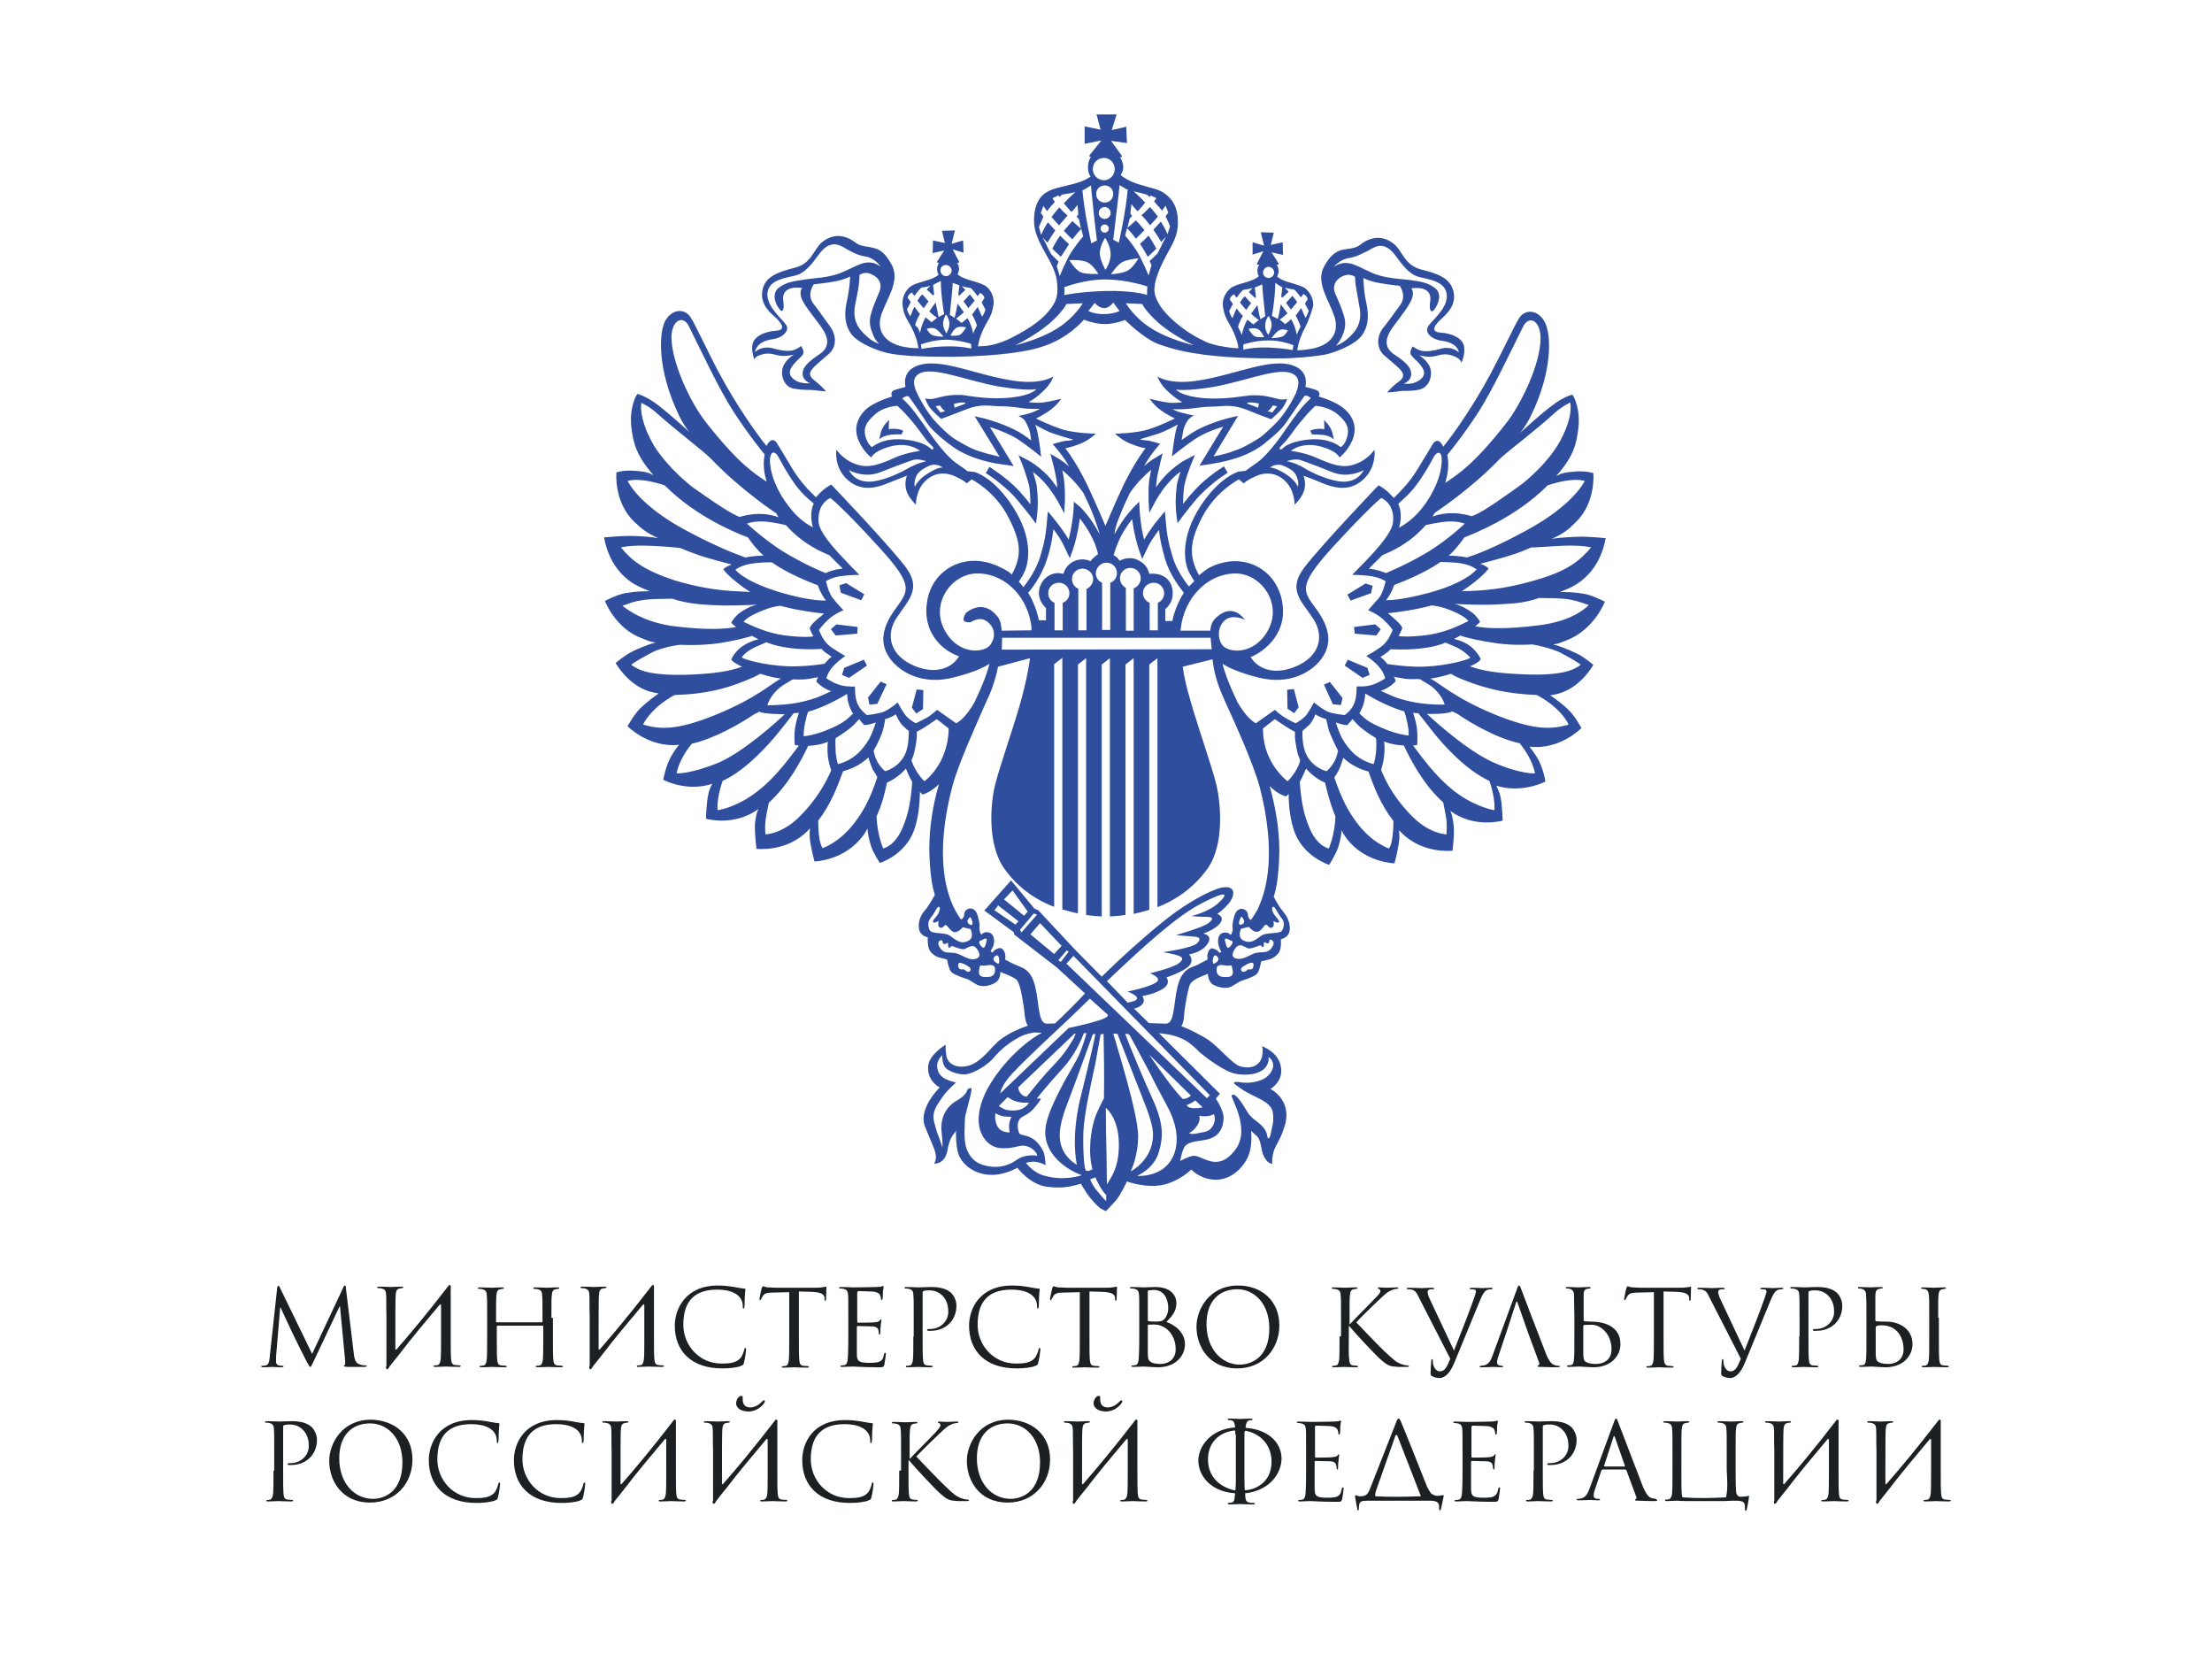 <?xml version="1.0" encoding="utf-8"?>
<!-- Generator: Adobe Illustrator 21.0.2, SVG Export Plug-In . SVG Version: 6.00 Build 0)  -->
<svg version="1.1" id="Layer_2" xmlns="http://www.w3.org/2000/svg" xmlns:xlink="http://www.w3.org/1999/xlink" x="0px" y="0px"
	 viewBox="0 0 595.3 451.3" style="enable-background:new 0 0 595.3 451.3;" xml:space="preserve">
<style type="text/css">
	.st0{fill:#1C2023;}
	.st1{fill:#304E9E;}
</style>
<path class="st0" d="M95.2,364.1c0.1,1,0.3,2.6,1.5,3c0.8,0.3,1.6,0.3,1.8,0.3c0.1,0,0.2,0,0.2,0.1c0,0.2-0.3,0.3-0.6,0.3h-2.9
	c-0.7,0-1.5,0-1.8,0c-0.7-0.1-0.9-0.1-0.9-0.3c0-0.1,0.2-0.2,0.3-0.2c0.1,0,0.1-0.6,0.1-1.1l-1.4-14.7h-0.1l-7,14.8
	c-0.6,1.3-0.7,1.5-0.9,1.5c-0.2,0-0.3-0.3-0.9-1.3c-0.7-1.4-3.2-6.3-3.3-6.6c-0.3-0.5-3.4-7.3-3.8-8.1h-0.1l-1.1,13.2
	c0,0.5,0,1,0,1.5c0,0.4,0.3,0.8,0.7,0.9c0.5,0.1,0.9,0.1,1.1,0.1c0.1,0,0.2,0.1,0.2,0.1c0,0.2-0.2,0.3-0.5,0.3
	c-1.1,0-2.4-0.1-2.6-0.1c-0.3,0-1.6,0.1-2.4,0.1c-0.3,0-0.5-0.1-0.5-0.3c0-0.1,0.1-0.1,0.3-0.1c0.2,0,0.4,0,0.9-0.1
	c0.9-0.2,1-1.3,1.1-2.4l2-18.5c0.1-0.3,0.1-0.5,0.3-0.5c0.2,0,0.3,0.1,0.4,0.4l8.7,17.9l8.4-17.9c0.1-0.3,0.2-0.5,0.4-0.5
	c0.2,0,0.3,0.2,0.3,0.8L95.2,364.1z M103.9,367.6c-0.1,0.9,0.3,1.1,0.7,0.5l0.3-0.5l2.4-3c3.5-4.6,7.3-9.1,11-13.5
	c0.3-0.3,0.4-0.1,0.4,0.2v8.2c0,2.7,0,5-0.1,6.2c-0.1,0.8-0.3,1.5-0.8,1.6c-0.3,0.1-0.6,0.1-0.9,0.1c-0.2,0-0.2,0.1-0.2,0.2
	c0,0.2,0.1,0.2,0.5,0.2c0.9,0,2.6-0.1,2.8-0.1s1.9,0.1,3.5,0.1c0.3,0,0.5-0.1,0.5-0.2c0-0.1-0.1-0.2-0.2-0.2c-0.3,0-0.9-0.1-1.3-0.1
	c-0.9-0.1-1-0.7-1.1-1.6c-0.1-1.2-0.1-3.4-0.1-6.2v-5v-7.9c0.1-0.9-0.3-1.1-0.7-0.5c-5.8,7.5-9.8,12.3-13.9,17
	c-0.1,0.1-0.3,0.1-0.3-0.1c0-9.4,0-13.8,0.1-14.7c0.1-1,0.3-1.5,1.1-1.6c0.3-0.1,0.5-0.1,0.7-0.1c0.1,0,0.2-0.1,0.2-0.2
	c0-0.2-0.1-0.2-0.5-0.2c-0.9,0-2.6,0.1-2.8,0.1s-1.9-0.1-3.2-0.1c-0.3,0-0.5,0.1-0.5,0.2c0,0.1,0.1,0.2,0.2,0.2c0.3,0,0.7,0,1,0.1
	c0.9,0.2,1.2,0.7,1.2,1.6c0.1,0.9,0,1.7,0.1,6.1V367.6z M148.4,354.6c0-4.4,0-5.2,0.1-6.1c0.1-1,0.3-1.5,1.1-1.6
	c0.3-0.1,0.5-0.1,0.7-0.1c0.1,0,0.2-0.1,0.2-0.2c0-0.2-0.1-0.2-0.5-0.2c-0.9,0-2.6,0.1-2.8,0.1c-0.1,0-1.9-0.1-3.2-0.1
	c-0.3,0-0.5,0.1-0.5,0.2c0,0.1,0.1,0.2,0.2,0.2c0.3,0,0.7,0,1,0.1c0.9,0.2,1.2,0.7,1.2,1.6c0.1,0.9,0.1,2,0.1,6.5v0.6
	c0,0.1-0.1,0.2-0.2,0.2h-12.1c-0.1,0-0.2,0-0.2-0.2v-0.6c0-4.4,0-5.5,0.1-6.5c0.1-1,0.3-1.5,1.1-1.6c0.3-0.1,0.5-0.1,0.7-0.1
	c0.1,0,0.2-0.1,0.2-0.2c0-0.2-0.1-0.2-0.5-0.2c-0.9,0-2.6,0.1-2.8,0.1c-0.1,0-1.9-0.1-3.2-0.1c-0.3,0-0.5,0.1-0.5,0.2
	c0,0.1,0.1,0.2,0.2,0.2c0.3,0,0.7,0,1,0.1c0.9,0.2,1.2,0.7,1.2,1.6c0.1,0.9,0.1,1.7,0.1,6.1v5c0,2.7,0,5-0.1,6.2
	c-0.1,0.8-0.3,1.5-0.8,1.6c-0.3,0.1-0.6,0.1-0.9,0.1c-0.2,0-0.2,0.1-0.2,0.2c0,0.2,0.1,0.2,0.5,0.2c0.9,0,2.6-0.1,2.8-0.1
	c0.1,0,1.9,0.1,3.5,0.1c0.3,0,0.5-0.1,0.5-0.2c0-0.1-0.1-0.2-0.2-0.2c-0.3,0-0.9-0.1-1.3-0.1c-0.9-0.1-1-0.7-1.1-1.6
	c-0.1-1.2-0.1-3.4-0.1-6.2v-2.7c0-0.1,0.1-0.2,0.2-0.2h12.1c0.1,0,0.2,0.1,0.2,0.2v2.7c0,2.7,0,5-0.1,6.2c-0.1,0.8-0.3,1.5-0.8,1.6
	c-0.3,0.1-0.6,0.1-0.9,0.1c-0.2,0-0.2,0.1-0.2,0.2c0,0.2,0.1,0.2,0.5,0.2c0.9,0,2.6-0.1,2.8-0.1c0.1,0,1.9,0.1,3.5,0.1
	c0.3,0,0.5-0.1,0.5-0.2c0-0.1-0.1-0.2-0.2-0.2c-0.3,0-0.9-0.1-1.3-0.1c-0.9-0.1-1-0.7-1.1-1.6c-0.1-1.2-0.1-3.4-0.1-6.2V354.6z
	 M158.6,367.6c-0.1,0.9,0.3,1.1,0.7,0.5l0.3-0.5l2.4-3c3.5-4.6,7.3-9.1,11-13.5c0.3-0.3,0.4-0.1,0.4,0.2v8.2c0,2.7,0,5-0.1,6.2
	c-0.1,0.8-0.3,1.5-0.8,1.6c-0.3,0.1-0.6,0.1-0.9,0.1c-0.2,0-0.2,0.1-0.2,0.2c0,0.2,0.1,0.2,0.5,0.2c0.9,0,2.6-0.1,2.8-0.1
	c0.1,0,1.9,0.1,3.5,0.1c0.3,0,0.5-0.1,0.5-0.2c0-0.1-0.1-0.2-0.2-0.2c-0.3,0-0.9-0.1-1.3-0.1c-0.9-0.1-1-0.7-1.1-1.6
	c-0.1-1.2-0.1-3.4-0.1-6.2v-5v-7.9c0.1-0.9-0.3-1.1-0.7-0.5c-5.8,7.5-9.8,12.3-13.9,17c-0.1,0.1-0.3,0.1-0.3-0.1
	c0-9.4,0-13.8,0.1-14.7c0.1-1,0.3-1.5,1.1-1.6c0.3-0.1,0.5-0.1,0.7-0.1c0.1,0,0.2-0.1,0.2-0.2c0-0.2-0.1-0.2-0.5-0.2
	c-0.9,0-2.6,0.1-2.8,0.1c-0.1,0-1.9-0.1-3.2-0.1c-0.3,0-0.5,0.1-0.5,0.2c0,0.1,0.1,0.2,0.2,0.2c0.3,0,0.7,0,1,0.1
	c0.9,0.2,1.2,0.7,1.2,1.6c0.1,0.9,0,1.7,0.1,6.1V367.6z M181.6,356.7c0,6.6,4.2,11.5,12.8,11.5c1.8,0,4-0.2,5.1-0.7
	c0.5-0.2,0.6-0.3,0.7-0.8c0.3-1,0.6-3.4,0.6-3.6c0-0.2-0.1-0.4-0.2-0.4c-0.2,0-0.2,0.1-0.3,0.4c-0.1,0.5-0.5,1.8-1.1,2.4
	c-1.1,1.2-2.8,1.4-5,1.4c-6.1,0-10.3-5-10.3-10.4c0-5,1.8-9.5,9.1-9.5c3.6,0,6.9,1.2,6.9,4.5c0,0.4,0,0.6,0.2,0.6
	c0.2,0,0.3-0.4,0.3-1.8c0-1.7,0.2-3,0.2-3.3c0-0.2-0.1-0.3-0.4-0.3c-1.1,0-3.6-0.8-7-0.8C184.5,345.9,181.6,352.2,181.6,356.7
	 M214.8,347.5l3.6,0.1c2.7,0.1,3.4,0.7,3.5,1.6l0,0.3c0,0.4,0.1,0.5,0.2,0.5c0.1,0,0.2-0.1,0.2-0.4c0-0.3,0.1-2.3,0.1-3.1
	c0-0.2,0-0.3-0.1-0.3c-0.2,0-1,0.3-2.8,0.3h-10.7c-0.3,0-1.4-0.1-2.2-0.1c-0.8-0.1-1.1-0.3-1.3-0.3c-0.1,0-0.2,0.4-0.3,0.5
	c-0.1,0.2-0.6,2.7-0.6,3c0,0.2,0.1,0.3,0.1,0.3c0.1,0,0.2-0.1,0.3-0.3c0.1-0.2,0.2-0.4,0.5-0.9c0.5-0.7,1.1-0.9,2.9-0.9l4.2-0.1v12
	c0,2.7,0,5-0.1,6.2c-0.1,0.8-0.3,1.5-0.8,1.6c-0.3,0.1-0.6,0.1-0.9,0.1c-0.2,0-0.2,0.1-0.2,0.2c0,0.2,0.1,0.2,0.5,0.2
	c0.9,0,2.6-0.1,2.8-0.1c0.1,0,1.9,0.1,3.5,0.1c0.3,0,0.5-0.1,0.5-0.2c0-0.1-0.1-0.2-0.2-0.2c-0.3,0-0.9-0.1-1.3-0.1
	c-0.9-0.1-1-0.7-1.1-1.6c-0.1-1.2-0.1-3.4-0.1-6.2V347.5z M230.8,347.7c0-0.2,0.1-0.3,0.2-0.3c0.6,0,3.1,0.1,3.3,0.1
	c1.7,0,2.4,0.6,2.5,0.9c0.2,0.4,0.3,0.9,0.3,1.1c0,0.2,0.1,0.3,0.2,0.3c0.1,0,0.2-0.1,0.2-0.3c0.1-0.3,0.1-1.6,0.1-1.9
	c0.1-0.8,0.2-1.1,0.2-1.3c0-0.1-0.1-0.3-0.2-0.3c-0.1,0-0.2,0.1-0.4,0.2c-0.1,0-0.8,0.1-1.3,0.1c-0.5,0-3.4,0.1-6.4,0.1
	c-0.1,0-1.9-0.1-3.2-0.1c-0.3,0-0.5,0.1-0.5,0.2c0,0.1,0.1,0.2,0.2,0.2c0.3,0,0.7,0,1,0.1c0.9,0.2,1.1,0.6,1.2,1.3
	c0.1,0.5,0.1,1.7,0.1,6.5v5c0,3.5-0.1,5.8-0.2,6.5c-0.2,0.8-0.3,1.1-0.8,1.2c-0.3,0.1-0.6,0.1-0.9,0.1c-0.2,0-0.2,0.1-0.2,0.2
	c0,0.2,0.1,0.2,0.5,0.2c0.6,0,2-0.1,2.8-0.1c0.8,0,2.7,0.2,7,0.2c1.1,0,1.3,0,1.5-0.7c0.1-0.6,0.4-2.5,0.4-2.8c0-0.2,0-0.4-0.2-0.4
	c-0.1,0-0.2,0.1-0.3,0.4c-0.2,1.2-0.5,1.7-1.3,2c-0.7,0.3-2,0.3-2.7,0.3c-2.8,0-3.3-0.5-3.3-2.3v-7.4c0-0.1,0.1-0.2,0.2-0.2
	c0.5,0,3.3,0.1,4.1,0.1c1.1,0.1,1.4,0.6,1.5,1c0.1,0.4,0.1,0.7,0.1,0.9c0,0.1,0.1,0.3,0.2,0.3c0.2,0,0.2-0.2,0.2-0.5
	c0-1.4,0.3-3.3,0.3-3.4c0-0.2-0.1-0.2-0.1-0.2c-0.1,0-0.2,0.1-0.4,0.4c-0.3,0.3-0.7,0.3-1.3,0.4c-0.7,0.1-4.2,0.1-4.5,0.1
	c-0.1,0-0.2-0.1-0.2-0.3V347.7z M245.8,359.6c0,2.7,0,5-0.1,6.2c-0.1,0.8-0.3,1.5-0.8,1.6c-0.3,0.1-0.6,0.1-0.9,0.1
	c-0.2,0-0.2,0.1-0.2,0.2c0,0.2,0.1,0.2,0.5,0.2c0.9,0,2.6-0.1,2.7-0.1c0.1,0,1.9,0.1,3.5,0.1c0.3,0,0.5-0.1,0.5-0.2
	c0-0.1-0.1-0.2-0.2-0.2c-0.3,0-0.9-0.1-1.3-0.1c-0.9-0.1-1-0.7-1.1-1.6c-0.1-1.2-0.1-3.4-0.1-6.2v-11.7c0-0.3,0.1-0.5,0.2-0.5
	c0.3-0.1,0.7-0.2,1.2-0.2c0.7,0,2.4-0.1,3.9,1.4c1.5,1.5,1.6,3.4,1.6,4.4c0,2.6-2.2,4.6-4.9,4.6c-0.6,0-0.8,0-0.8,0.3
	c0,0.1,0.2,0.2,0.3,0.2c0.1,0,0.5,0,0.6,0c4,0,7-2.7,7-6.8c0-1.5-0.8-2.8-1.4-3.4c-0.5-0.4-1.7-1.6-5.3-1.6c-1.3,0-3,0.1-3.6,0.1
	c-0.2,0-1.9-0.1-3.2-0.1c-0.3,0-0.5,0.1-0.5,0.2c0,0.1,0.1,0.2,0.2,0.2c0.3,0,0.7,0,1,0.1c0.9,0.2,1.2,0.7,1.2,1.6
	c0.1,0.9,0.1,1.7,0.1,6.1V359.6z M260.8,356.7c0,6.6,4.2,11.5,12.8,11.5c1.8,0,4-0.2,5.1-0.7c0.5-0.2,0.6-0.3,0.7-0.8
	c0.3-1,0.6-3.4,0.6-3.6c0-0.2-0.1-0.4-0.2-0.4c-0.2,0-0.2,0.1-0.3,0.4c-0.1,0.5-0.5,1.8-1.1,2.4c-1.1,1.2-2.8,1.4-5,1.4
	c-6.1,0-10.3-5-10.3-10.4c0-5,1.8-9.5,9.1-9.5c3.6,0,6.9,1.2,6.9,4.5c0,0.4,0,0.6,0.2,0.6c0.2,0,0.3-0.4,0.3-1.8
	c0-1.7,0.2-3,0.2-3.3c0-0.2-0.1-0.3-0.4-0.3c-1.1,0-3.6-0.8-7-0.8C263.6,345.9,260.8,352.2,260.8,356.7 M293,347.5l3.6,0.1
	c2.7,0.1,3.4,0.7,3.5,1.6l0,0.3c0,0.4,0.1,0.5,0.2,0.5c0.1,0,0.2-0.1,0.2-0.4c0-0.3,0.1-2.3,0.1-3.1c0-0.2,0-0.3-0.1-0.3
	c-0.2,0-1,0.3-2.8,0.3H287c-0.3,0-1.4-0.1-2.2-0.1c-0.8-0.1-1.1-0.3-1.3-0.3c-0.1,0-0.2,0.4-0.3,0.5c-0.1,0.2-0.6,2.7-0.6,3
	c0,0.2,0.1,0.3,0.1,0.3c0.1,0,0.2-0.1,0.3-0.3c0.1-0.2,0.2-0.4,0.5-0.9c0.5-0.7,1.1-0.9,2.9-0.9l4.2-0.1v12c0,2.7,0,5-0.1,6.2
	c-0.1,0.8-0.3,1.5-0.8,1.6c-0.3,0.1-0.6,0.1-0.9,0.1c-0.2,0-0.2,0.1-0.2,0.2c0,0.2,0.1,0.2,0.5,0.2c0.9,0,2.6-0.1,2.8-0.1
	c0.1,0,1.9,0.1,3.5,0.1c0.3,0,0.5-0.1,0.5-0.2c0-0.1-0.1-0.2-0.2-0.2c-0.3,0-0.9-0.1-1.3-0.1c-0.9-0.1-1-0.7-1.1-1.6
	c-0.1-1.2-0.1-3.4-0.1-6.2V347.5z M318.9,361.7c0,3-2.4,6.2-7.3,6.2c-0.7,0-3.6-0.2-3.8-0.2c-0.1,0-1.9,0.1-2.8,0.1
	c-0.3,0-0.5-0.1-0.5-0.2c0-0.1,0.1-0.2,0.2-0.2c0.3,0,0.6,0,0.9-0.1c0.5-0.1,0.6-0.4,0.8-1.2c0.1-0.7,0.2-3,0.2-6.5v-5
	c0-4.8,0-6-0.1-6.5c-0.1-0.7-0.3-1.1-1.2-1.3c-0.2-0.1-0.7-0.1-1-0.1c-0.1,0-0.2-0.1-0.2-0.2c0-0.2,0.1-0.2,0.5-0.2
	c1.3,0,3.1,0.1,3.2,0.1c0.7,0,1.8-0.1,3.1-0.1c4.7,0,5.7,2.8,5.7,4.3c0,2.3-1.3,3.7-2.7,5.1C316,356.4,318.9,358.4,318.9,361.7z
	 M308.9,355.2c0,0.2,0.1,0.3,0.2,0.3c0.2,0,0.7,0.1,1.7,0.1c1.6,0,2-0.1,2.6-0.7c0.6-0.7,1-1.7,1-2.9c0-2.4-1.1-4.9-3.8-4.9
	c-0.3,0-0.9,0-1.4,0.1c-0.3,0.1-0.3,0.1-0.3,0.3V355.2z M316.4,363c0-1.7-0.6-4.2-2.8-5.7c-1.1-0.7-2-0.9-3-0.9
	c-1.7,0-1.7,0-1.7,0.2v6.9c0,2.1,0.1,2.6,1,3.1c0.8,0.4,2,0.4,2.5,0.4C313.9,367,316.4,366.2,316.4,363z M344.3,356.6
	c0,6.4-4.5,11.6-11.3,11.6c-7.8,0-11-6.1-11-11.2c0-4.6,3.4-11.1,11.2-11.1C339.5,345.9,344.3,350,344.3,356.6z M341.6,357.4
	c0-6.8-4.2-10.5-8.6-10.5c-4.8,0-8.3,3.1-8.3,9.4c0,6.6,4,10.9,9.1,10.9C336.3,367.1,341.6,365.7,341.6,357.4z M360.5,359.6
	c0,2.7,0,5-0.1,6.2c-0.1,0.8-0.3,1.5-0.8,1.6c-0.3,0.1-0.6,0.1-0.9,0.1c-0.2,0-0.2,0.1-0.2,0.2c0,0.2,0.1,0.2,0.5,0.2
	c0.9,0,2.5-0.1,2.7-0.1c0.2,0,1.9,0.1,3.3,0.1c0.3,0,0.5-0.1,0.5-0.2c0-0.1-0.1-0.2-0.2-0.2c-0.3,0-0.7-0.1-1.1-0.1
	c-0.9-0.1-1-0.7-1.1-1.6c-0.2-1.6-0.1-3.3-0.1-6.2v-2.8h0.1c1.4,1.7,7.4,8.2,8.7,9.2c1.2,1,1.9,1.6,3.4,1.7c0.6,0.1,1.2,0.1,2,0.1
	h1.4c0.5,0,0.6-0.1,0.6-0.2c0-0.1-0.2-0.2-0.4-0.2c-0.2,0-1-0.1-1.8-0.4c-1.4-0.6-1.8-1-4.2-3.2c-1.2-1.1-7.1-7.2-7.8-8
	c0.6-0.7,5.5-5.5,6.3-6.2c1.3-1.2,1.9-1.9,3.1-2.4c0.6-0.3,1.2-0.4,1.6-0.4c0.2,0,0.3-0.1,0.3-0.2c0-0.1-0.1-0.2-0.4-0.2
	c-0.7,0-2.6,0.1-2.7,0.1c-0.7,0-1.6-0.1-2.1-0.1c-0.2,0-0.3,0.1-0.3,0.2c0,0.1,0.1,0.2,0.3,0.2c0.2,0.1,0.4,0.3,0.4,0.6
	c0,0.5-0.7,1.2-1.5,2c-1,1.1-6.2,6.3-6.7,6.9h-0.1v-1.7c0-4.4,0-5.2,0.1-6.1c0.1-1,0.3-1.5,1.1-1.6c0.3-0.1,0.5-0.1,0.7-0.1
	c0.1,0,0.2-0.1,0.2-0.2c0-0.2-0.1-0.2-0.5-0.2c-0.9,0-2.5,0.1-2.8,0.1c-0.2,0-1.8-0.1-3.1-0.1c-0.3,0-0.5,0.1-0.5,0.2
	c0,0.1,0.1,0.2,0.2,0.2c0.3,0,0.7,0,1,0.1c0.9,0.2,1.2,0.7,1.2,1.6c0.1,0.9,0.1,1.7,0.1,6.1V359.6z M390.3,365.6
	c-0.8,2-1.4,3.4-2.8,3.4c-1.1,0-1.9-1.3-1.9-2.8c0-0.4,0-0.5-0.2-0.5c-0.1,0-0.1,0-0.2,0.3c-0.1,0.9-0.2,2.6-0.2,3.6
	c0,0.3,0.1,0.5,0.4,0.7c0.5,0.3,1.5,0.5,2,0.5c1.5,0,2.9-1.5,3.9-3.9l7-17c0.8-2,1.3-2.4,1.7-2.7c0.5-0.3,1.2-0.3,1.4-0.3
	c0.2,0,0.3-0.1,0.3-0.2c0-0.1-0.1-0.2-0.5-0.2c-0.8,0-2,0.1-2.2,0.1c-0.3,0-1.7-0.1-2.8-0.1c-0.5,0-0.6,0.1-0.7,0.2
	c0,0.1,0.1,0.2,0.3,0.2c0.3,0,0.7,0,1.1,0.1c0.3,0.1,0.3,0.4,0.3,0.7l-0.4,1.3c-0.7,2.2-3.9,10.4-5.5,14.4l-6.4-13.6
	c-0.5-1-0.7-1.8-0.7-2.2c0-0.2,0.1-0.4,0.4-0.6c0.3-0.1,0.8-0.1,1.1-0.1c0.2,0,0.3-0.1,0.3-0.2c0-0.1-0.3-0.2-0.8-0.2
	c-1.1,0-2.4,0.1-2.6,0.1c-0.3,0-2-0.1-3.3-0.1c-0.5,0-0.7,0-0.7,0.2c0,0.1,0.1,0.2,0.2,0.2c0.2,0,0.7,0,1.1,0.1c1,0.3,1.3,0.7,2,2.2
	L390.3,365.6z M405.5,358.2l2.5-7.7c0.1-0.4,0.3-0.4,0.4,0l2.7,7.7l0.5,1.4l2.6,7c0.2,0.5,0,0.7-0.2,0.8c-0.1,0-0.2,0.1-0.2,0.2
	c0,0.2,0.3,0.2,0.9,0.2c2,0.1,4,0.1,4.5,0.1c0.3,0,0.6-0.1,0.6-0.2c0-0.1-0.1-0.2-0.3-0.2c-0.3,0-0.7,0-1.1-0.2
	c-0.6-0.2-1.4-0.6-2.4-3.2c-1.7-4.3-6.2-16.1-6.6-17.2c-0.3-0.9-0.5-1-0.6-1c-0.2,0-0.3,0.2-0.6,1.1l-6.5,17.7
	c-0.5,1.4-1.1,2.5-2.4,2.7c-0.2,0-0.6,0.1-0.8,0.1c-0.1,0-0.3,0.1-0.3,0.2c0,0.2,0.2,0.2,0.5,0.2c1.3,0,2.9-0.1,3.2-0.1
	c0.3,0,1.5,0.1,2.2,0.1c0.3,0,0.4-0.1,0.4-0.2c0-0.1-0.1-0.2-0.3-0.2H404c-0.5,0-1.1-0.3-1.1-0.8c0-0.5,0.1-1.2,0.4-1.9L405.5,358.2
	z M436.1,361.7c0,3-2.4,6.2-7.3,6.2c-0.7,0-3.6-0.2-3.8-0.2c-0.1,0-1.9,0.1-2.8,0.1c-0.3,0-0.5-0.1-0.5-0.2c0-0.1,0.1-0.2,0.2-0.2
	c0.3,0,0.6-0.1,0.9-0.1c0.6-0.1,0.7-0.7,0.8-1.6c0.1-1.2,0.1-3.4,0.1-6.2v-5l-0.1-6.1c0-1-0.5-1.4-1.1-1.6c-0.3-0.1-0.7-0.1-0.9-0.1
	c-0.1,0-0.2-0.1-0.2-0.2c0-0.2,0.1-0.2,0.5-0.2c0.9,0,2.7,0.1,2.9,0.1c0.1,0,1.9-0.1,2.8-0.1c0.3,0,0.5,0.1,0.5,0.2
	c0,0.1-0.1,0.2-0.2,0.2c-0.2,0-0.4,0-0.7,0.1c-0.8,0.1-1,0.6-1,1.6l0,6.8c0,0.2,0.1,0.3,0.2,0.3c0.2,0,0.7,0.1,1.7,0.1
	C431.1,355.6,436.1,356.5,436.1,361.7z M433.7,363c0-1.7-0.6-4.2-2.8-5.7c-1.6-1.1-2.6-0.8-4.4-0.8c-0.3,0-0.4,0.2-0.4,0.4v1.4
	c0,2.2,0,5.7,0,6.1c0.1,1.4,0.1,1.8,1,2.2c0.8,0.4,2,0.4,2.5,0.4C431.2,367,433.7,366.2,433.7,363z M447.5,347.5l3.6,0.1
	c2.7,0.1,3.4,0.7,3.5,1.6l0,0.3c0,0.4,0.1,0.5,0.2,0.5c0.1,0,0.2-0.1,0.2-0.4c0-0.3,0.1-2.3,0.1-3.1c0-0.2,0-0.3-0.1-0.3
	c-0.2,0-1,0.3-2.8,0.3h-10.7c-0.3,0-1.4-0.1-2.2-0.1c-0.8-0.1-1.1-0.3-1.3-0.3c-0.1,0-0.2,0.4-0.3,0.5c-0.1,0.2-0.6,2.7-0.6,3
	c0,0.2,0.1,0.3,0.1,0.3c0.1,0,0.2-0.1,0.3-0.3c0.1-0.2,0.2-0.4,0.5-0.9c0.5-0.7,1.1-0.9,2.9-0.9l4.2-0.1v12c0,2.7,0,5-0.1,6.2
	c-0.1,0.8-0.3,1.5-0.8,1.6c-0.3,0.1-0.6,0.1-0.9,0.1c-0.2,0-0.2,0.1-0.2,0.2c0,0.2,0.1,0.2,0.5,0.2c0.9,0,2.6-0.1,2.8-0.1
	c0.1,0,1.9,0.1,3.5,0.1c0.3,0,0.5-0.1,0.5-0.2c0-0.1-0.1-0.2-0.2-0.2c-0.3,0-0.9-0.1-1.3-0.1c-0.8-0.1-1-0.7-1.1-1.6
	c-0.1-1.2-0.1-3.4-0.1-6.2V347.5z M468.5,365.6c-0.8,2-1.4,3.4-2.8,3.4c-1.1,0-1.9-1.3-1.9-2.8c0-0.4,0-0.5-0.2-0.5
	c-0.1,0-0.1,0-0.2,0.3c-0.1,0.9-0.2,2.6-0.2,3.6c0,0.3,0.1,0.5,0.4,0.7c0.5,0.3,1.5,0.5,2,0.5c1.5,0,2.9-1.5,3.9-3.9l7-17
	c0.8-2,1.3-2.4,1.7-2.7c0.5-0.3,1.2-0.3,1.4-0.3c0.2,0,0.3-0.1,0.3-0.2c0-0.1-0.1-0.2-0.5-0.2c-0.8,0-2,0.1-2.2,0.1
	c-0.3,0-1.7-0.1-2.8-0.1c-0.5,0-0.6,0.1-0.7,0.2c0,0.1,0.1,0.2,0.3,0.2c0.3,0,0.7,0,1.1,0.1c0.3,0.1,0.3,0.4,0.3,0.7l-0.4,1.3
	c-0.7,2.2-3.9,10.4-5.5,14.4l-6.4-13.6c-0.5-1-0.7-1.8-0.7-2.2c0-0.2,0.1-0.4,0.4-0.6c0.3-0.1,0.8-0.1,1.1-0.1
	c0.2,0,0.3-0.1,0.3-0.2c0-0.1-0.3-0.2-0.8-0.2c-1.1,0-2.4,0.1-2.6,0.1c-0.3,0-2-0.1-3.3-0.1c-0.5,0-0.7,0-0.7,0.2
	c0,0.1,0.1,0.2,0.2,0.2c0.2,0,0.7,0,1.1,0.1c1,0.3,1.3,0.7,2,2.2L468.5,365.6z M484.2,359.6c0,2.7,0,5-0.1,6.2
	c-0.1,0.8-0.3,1.5-0.8,1.6c-0.3,0.1-0.6,0.1-0.9,0.1c-0.2,0-0.2,0.1-0.2,0.2c0,0.2,0.1,0.2,0.5,0.2c0.9,0,2.6-0.1,2.7-0.1
	c0.1,0,1.9,0.1,3.5,0.1c0.3,0,0.5-0.1,0.5-0.2c0-0.1-0.1-0.2-0.2-0.2c-0.3,0-0.9-0.1-1.3-0.1c-0.9-0.1-1-0.7-1.1-1.6
	c-0.1-1.2-0.1-3.4-0.1-6.2v-11.7c0-0.3,0.1-0.5,0.2-0.5c0.3-0.1,0.7-0.2,1.2-0.2c0.7,0,2.4-0.1,3.9,1.4c1.5,1.5,1.6,3.4,1.6,4.4
	c0,2.6-2.2,4.6-4.9,4.6c-0.6,0-0.8,0-0.8,0.3c0,0.1,0.2,0.2,0.3,0.2c0.1,0,0.5,0,0.6,0c4,0,7-2.7,7-6.8c0-1.5-0.8-2.8-1.4-3.4
	c-0.5-0.4-1.7-1.6-5.3-1.6c-1.3,0-3,0.1-3.6,0.1c-0.2,0-1.9-0.1-3.2-0.1c-0.3,0-0.5,0.1-0.5,0.2c0,0.1,0.1,0.2,0.2,0.2
	c0.3,0,0.7,0,1,0.1c0.9,0.2,1.2,0.7,1.2,1.6c0.1,0.9,0.1,1.7,0.1,6.1V359.6z M514.7,361.7c0,3-2.4,6.2-7.3,6.2
	c-0.7,0-3.6-0.2-3.8-0.2c-0.1,0-1.9,0.1-2.8,0.1c-0.3,0-0.5-0.1-0.5-0.2c0-0.1,0.1-0.2,0.2-0.2c0.3,0,0.6-0.1,0.9-0.1
	c0.6-0.1,0.7-0.7,0.8-1.6c0.1-1.2,0.1-3.4,0.1-6.2v-5c0-4.4,0-4.4-0.1-6.1c0-1-0.5-1.4-1.1-1.6c-0.3-0.1-0.7-0.1-0.9-0.1
	c-0.1,0-0.2-0.1-0.2-0.2c0-0.2,0.1-0.2,0.5-0.2c0.9,0,2.7,0.1,2.9,0.1c0.1,0,1.9-0.1,2.8-0.1c0.3,0,0.5,0.1,0.5,0.2
	c0,0.1-0.1,0.2-0.2,0.2c-0.2,0-0.4,0-0.7,0.1c-0.8,0.1-1,0.6-1.1,1.6l0,6.8c0,0.2,0.1,0.3,0.2,0.3c0.2,0,0.7,0.1,1.7,0.1h0.9
	C511.5,355.6,514.7,357.8,514.7,361.7z M512.3,363c0-2.6-1.4-6.4-5.9-6.4c-1.5,0-1.7,0.3-1.6,1v0.7c0,2.2,0,5.7,0,6.1
	c0.1,1.4,0.1,1.8,1,2.2c0.8,0.4,2,0.4,2.5,0.4C509.8,367,512.3,366.2,512.3,363z M521.6,354.6c0-4.4,0-5.2,0.1-6.1
	c0.1-1,0.3-1.5,1.1-1.6c0.3-0.1,0.5-0.1,0.7-0.1c0.1,0,0.2-0.1,0.2-0.2c0-0.2-0.1-0.2-0.5-0.2c-0.9,0-2.6,0.1-2.8,0.1
	c-0.1,0-1.9-0.1-2.9-0.1c-0.3,0-0.5,0.1-0.5,0.2c0,0.1,0.1,0.2,0.2,0.2c0.2,0,0.6,0,0.9,0.1c0.6,0.1,0.9,0.6,1,1.6
	c0.1,0.9,0.1,1.7,0.1,6.1v5c0,2.7,0,5-0.1,6.2c-0.1,0.8-0.3,1.5-0.8,1.6c-0.3,0.1-0.6,0.1-0.9,0.1c-0.2,0-0.2,0.1-0.2,0.2
	c0,0.2,0.1,0.2,0.5,0.2c0.9,0,2.6-0.1,2.8-0.1c0.1,0,1.9,0.1,3.5,0.1c0.3,0,0.5-0.1,0.5-0.2c0-0.1-0.1-0.2-0.2-0.2
	c-0.3,0-0.9-0.1-1.3-0.1c-0.9-0.1-1-0.7-1.1-1.6c-0.1-1.2-0.1-3.4-0.1-6.2V354.6z M73.6,395.7c0,2.7,0,5-0.1,6.2
	c-0.1,0.8-0.3,1.4-0.8,1.6c-0.3,0.1-0.6,0.1-0.8,0.1c-0.2,0-0.2,0.1-0.2,0.2c0,0.2,0.1,0.2,0.5,0.2c0.9,0,2.6-0.1,2.7-0.1
	c0.1,0,1.9,0.1,3.5,0.1c0.3,0,0.5-0.1,0.5-0.2c0-0.1-0.1-0.2-0.2-0.2c-0.3,0-0.9-0.1-1.3-0.1c-0.9-0.1-1-0.7-1.1-1.6
	c-0.1-1.2-0.1-3.4-0.1-6.2V384c0-0.3,0.1-0.5,0.2-0.5c0.3-0.1,0.7-0.2,1.2-0.2c0.7,0,2.4-0.1,3.9,1.4c1.5,1.5,1.6,3.4,1.6,4.4
	c0,2.6-2.2,4.6-4.9,4.6c-0.6,0-0.8,0-0.8,0.3c0,0.1,0.2,0.2,0.3,0.2c0.1,0,0.5,0,0.6,0c4,0,7-2.7,7-6.8c0-1.5-0.8-2.8-1.4-3.4
	c-0.5-0.4-1.7-1.6-5.3-1.6c-1.3,0-3,0.1-3.6,0.1c-0.2,0-1.9-0.1-3.2-0.1c-0.3,0-0.5,0.1-0.5,0.2c0,0.1,0.1,0.2,0.2,0.2
	c0.3,0,0.7,0,1,0.1c0.9,0.2,1.2,0.7,1.2,1.6c0.1,0.9,0.1,1.7,0.1,6.1V395.7z M111,392.7c0,6.4-4.5,11.6-11.4,11.6
	c-7.8,0-11-6.1-11-11.2c0-4.6,3.4-11.1,11.2-11.1C106.2,382.1,111,386.1,111,392.7z M108.3,393.5c0-6.8-4.2-10.5-8.7-10.5
	c-4.8,0-8.3,3.1-8.3,9.4c0,6.6,4,10.9,9.1,10.9C103,403.3,108.3,401.8,108.3,393.5z M115.4,392.9c0,6.6,4.2,11.5,12.8,11.5
	c1.8,0,4-0.2,5.1-0.7c0.5-0.2,0.6-0.3,0.7-0.8c0.3-1,0.6-3.4,0.6-3.6c0-0.2-0.1-0.4-0.2-0.4c-0.2,0-0.2,0.1-0.3,0.4
	c-0.1,0.5-0.5,1.8-1.1,2.4c-1.1,1.2-2.8,1.4-5,1.4c-6.1,0-10.3-5-10.3-10.4c0-5,1.8-9.5,9.1-9.5c3.6,0,6.9,1.2,6.9,4.5
	c0,0.4,0,0.6,0.2,0.6c0.2,0,0.3-0.4,0.3-1.8c0-1.7,0.2-3,0.2-3.3c0-0.2-0.1-0.3-0.4-0.3c-1.1,0-3.6-0.8-7-0.8
	C118.3,382.1,115.4,388.3,115.4,392.9 M138.3,392.9c0,6.6,4.2,11.5,12.8,11.5c1.8,0,4-0.2,5.1-0.7c0.5-0.2,0.6-0.3,0.7-0.8
	c0.3-1,0.6-3.4,0.6-3.6c0-0.2-0.1-0.4-0.2-0.4c-0.2,0-0.2,0.1-0.3,0.4c-0.1,0.5-0.5,1.8-1.1,2.4c-1.1,1.2-2.8,1.4-5,1.4
	c-6.1,0-10.3-5-10.3-10.4c0-5,1.8-9.5,9.1-9.5c3.6,0,6.9,1.2,6.9,4.5c0,0.4,0,0.6,0.2,0.6c0.2,0,0.3-0.4,0.3-1.8
	c0-1.7,0.2-3,0.2-3.3c0-0.2-0.1-0.3-0.4-0.3c-1.1,0-3.6-0.8-7-0.8C141.2,382.1,138.3,388.3,138.3,392.9 M164.5,403.8
	c-0.1,0.9,0.3,1.1,0.7,0.5l0.3-0.5l2.4-3c3.5-4.6,7.3-9.1,11-13.5c0.3-0.3,0.4-0.1,0.4,0.2v8.2c0,2.7,0,5-0.1,6.2
	c-0.1,0.8-0.3,1.4-0.8,1.6c-0.3,0.1-0.6,0.1-0.9,0.1c-0.2,0-0.2,0.1-0.2,0.2c0,0.2,0.1,0.2,0.5,0.2c0.9,0,2.6-0.1,2.8-0.1
	c0.1,0,1.9,0.1,3.5,0.1c0.3,0,0.5-0.1,0.5-0.2c0-0.1-0.1-0.2-0.2-0.2c-0.3,0-0.9-0.1-1.3-0.1c-0.9-0.1-1-0.7-1.1-1.6
	c-0.1-1.2-0.1-3.4-0.1-6.2v-5v-7.9c0.1-0.9-0.3-1.1-0.7-0.5c-5.8,7.5-9.8,12.3-13.9,17c-0.1,0.1-0.3,0.1-0.3-0.1
	c0-9.4,0-13.8,0.1-14.7c0.1-1,0.3-1.5,1.1-1.6c0.3-0.1,0.5-0.1,0.7-0.1c0.1,0,0.2-0.1,0.2-0.2c0-0.2-0.1-0.2-0.5-0.2
	c-0.9,0-2.6,0.1-2.8,0.1c-0.1,0-1.9-0.1-3.2-0.1c-0.3,0-0.5,0.1-0.5,0.2c0,0.1,0.1,0.2,0.2,0.2c0.3,0,0.7,0,1,0.1
	c0.9,0.2,1.2,0.7,1.2,1.6c0.1,0.9,0,1.7,0.1,6.1V403.8z M191.8,403.8c-0.1,0.9,0.3,1.1,0.7,0.5l0.3-0.5c0.9-1.1,1.6-2.1,2.4-3
	c3.5-4.6,7.3-9.1,11-13.5c0.3-0.3,0.4-0.1,0.4,0.2v8.2c0,2.7,0,5-0.1,6.2c-0.1,0.8-0.3,1.4-0.8,1.6c-0.3,0.1-0.6,0.1-0.9,0.1
	c-0.2,0-0.2,0.1-0.2,0.2c0,0.2,0.1,0.2,0.5,0.2c0.9,0,2.6-0.1,2.8-0.1c0.1,0,1.9,0.1,3.5,0.1c0.3,0,0.5-0.1,0.5-0.2
	c0-0.1-0.1-0.2-0.2-0.2c-0.3,0-0.9-0.1-1.3-0.1c-0.9-0.1-1-0.7-1.1-1.6c-0.1-1.2-0.1-3.4-0.1-6.2v-5v-7.9c0.1-0.9-0.3-1.1-0.7-0.5
	c-5.8,7.5-9.8,12.3-13.9,17c-0.1,0.1-0.3,0.1-0.3-0.1c0-9.4,0-13.8,0.1-14.7c0.1-1,0.3-1.5,1.1-1.6c0.3-0.1,0.5-0.1,0.7-0.1
	c0.1,0,0.2-0.1,0.2-0.2c0-0.2-0.1-0.2-0.5-0.2c-0.9,0-2.6,0.1-2.8,0.1c-0.1,0-1.9-0.1-3.2-0.1c-0.3,0-0.5,0.1-0.5,0.2
	c0,0.1,0.1,0.2,0.2,0.2c0.3,0,0.7,0,1,0.1c0.9,0.2,1.2,0.7,1.2,1.6c0.1,0.9,0,1.7,0.1,6.1V403.8z M215.9,392.9
	c0,6.6,4.2,11.5,12.8,11.5c1.8,0,4-0.2,5.1-0.7c0.5-0.2,0.6-0.3,0.7-0.8c0.3-1,0.6-3.4,0.6-3.6c0-0.2-0.1-0.4-0.2-0.4
	c-0.2,0-0.2,0.1-0.3,0.4c-0.1,0.5-0.5,1.8-1.1,2.4c-1.1,1.2-2.8,1.4-5,1.4c-6.1,0-10.3-5-10.3-10.4c0-5,1.8-9.5,9.1-9.5
	c3.6,0,6.9,1.2,6.9,4.5c0,0.4,0,0.6,0.2,0.6c0.2,0,0.3-0.4,0.3-1.8c0-1.7,0.2-3,0.2-3.3c0-0.2-0.1-0.3-0.4-0.3c-1.1,0-3.6-0.8-7-0.8
	C218.7,382.1,215.9,388.3,215.9,392.9 M242,395.7c0,2.7,0,5-0.1,6.2c-0.1,0.8-0.3,1.4-0.8,1.6c-0.3,0.1-0.6,0.1-0.9,0.1
	c-0.2,0-0.2,0.1-0.2,0.2c0,0.2,0.1,0.2,0.5,0.2c0.9,0,2.5-0.1,2.7-0.1c0.2,0,1.9,0.1,3.3,0.1c0.3,0,0.5-0.1,0.5-0.2
	c0-0.1-0.1-0.2-0.2-0.2c-0.3,0-0.7-0.1-1.1-0.1c-0.9-0.1-1-0.7-1.1-1.6c-0.1-1.2-0.1-3.4-0.1-6.2v-2.8h0.1c1.4,1.7,7.4,8.2,8.7,9.2
	c1.2,1,1.9,1.6,3.4,1.7c0.6,0.1,1.2,0.1,2,0.1h1.5c0.5,0,0.6-0.1,0.6-0.2c0-0.1-0.2-0.2-0.4-0.2c-0.2,0-1-0.1-1.8-0.4
	c-1.4-0.6-1.9-1-4.2-3.2c-1.2-1.1-7.1-7.2-7.8-8c0.6-0.7,5.5-5.5,6.3-6.2c1.3-1.2,1.9-1.9,3.1-2.4c0.6-0.3,1.2-0.4,1.6-0.4
	c0.2,0,0.3-0.1,0.3-0.2c0-0.1-0.1-0.2-0.4-0.2c-0.7,0-2.6,0.1-2.7,0.1c-0.7,0-1.6-0.1-2.1-0.1c-0.2,0-0.3,0.1-0.3,0.2
	c0,0.1,0.1,0.2,0.3,0.2c0.2,0.1,0.4,0.3,0.4,0.6c0,0.5-0.7,1.2-1.5,2.1c-1,1.1-6.2,6.3-6.7,6.9h-0.1v-1.7c0-4.4,0-5.2,0.1-6.1
	c0.1-1,0.3-1.5,1.1-1.6c0.3-0.1,0.5-0.1,0.7-0.1c0.1,0,0.2-0.1,0.2-0.2c0-0.2-0.1-0.2-0.5-0.2c-0.9,0-2.5,0.1-2.8,0.1
	c-0.2,0-1.8-0.1-3.1-0.1c-0.3,0-0.5,0.1-0.5,0.2c0,0.1,0.1,0.2,0.2,0.2c0.3,0,0.7,0,1,0.1c0.9,0.2,1.2,0.7,1.2,1.6
	c0.1,0.9,0.1,1.7,0.1,6.1V395.7z M282.6,392.7c0,6.4-4.5,11.6-11.4,11.6c-7.8,0-11-6.1-11-11.2c0-4.6,3.4-11.1,11.2-11.1
	C277.8,382.1,282.6,386.1,282.6,392.7z M279.9,393.5c0-6.8-4.2-10.5-8.7-10.5c-4.8,0-8.3,3.1-8.3,9.4c0,6.6,4,10.9,9.1,10.9
	C274.6,403.3,279.9,401.8,279.9,393.5z M288.7,403.8c-0.1,0.9,0.3,1.1,0.7,0.5l0.3-0.5c0.9-1.1,1.6-2.1,2.4-3
	c3.5-4.6,7.3-9.1,11-13.5c0.3-0.3,0.4-0.1,0.4,0.2v8.2c0,2.7,0,5-0.1,6.2c-0.1,0.8-0.3,1.4-0.8,1.6c-0.3,0.1-0.6,0.1-0.9,0.1
	c-0.2,0-0.2,0.1-0.2,0.2c0,0.2,0.1,0.2,0.5,0.2c0.9,0,2.6-0.1,2.8-0.1c0.1,0,1.9,0.1,3.5,0.1c0.3,0,0.5-0.1,0.5-0.2
	c0-0.1-0.1-0.2-0.2-0.2c-0.3,0-0.9-0.1-1.3-0.1c-0.9-0.1-1-0.7-1.1-1.6c-0.1-1.2-0.1-3.4-0.1-6.2v-5v-7.9c0.1-0.9-0.3-1.1-0.7-0.5
	c-5.8,7.5-9.8,12.3-13.9,17c-0.1,0.1-0.3,0.1-0.3-0.1c0-9.4,0-13.8,0.1-14.7c0.1-1,0.3-1.5,1.1-1.6c0.3-0.1,0.5-0.1,0.7-0.1
	c0.1,0,0.2-0.1,0.2-0.2c0-0.2-0.1-0.2-0.5-0.2c-0.9,0-2.6,0.1-2.8,0.1c-0.1,0-1.9-0.1-3.2-0.1c-0.3,0-0.5,0.1-0.5,0.2
	c0,0.1,0.1,0.2,0.2,0.2c0.3,0,0.7,0,1,0.1c0.9,0.2,1.2,0.7,1.2,1.6c0.1,0.9,0,1.7,0.1,6.1V403.8z M335.1,401.8L335.1,401.8
	c0.1,1.1-0.1,2.3,1.1,2.5c0.4,0.1,1,0.1,1.3,0.1c0.2,0,0.2,0.1,0.2,0.2c0,0.1-0.1,0.2-0.5,0.2c-1.6,0-3.4-0.1-3.5-0.1
	s-1.9,0.1-2.8,0.1c-0.3,0-0.5-0.1-0.5-0.2c0-0.1,0.1-0.2,0.2-0.2c0.3,0,0.6-0.1,0.9-0.1c0.9-0.2,0.7-1.4,0.9-2.4l-0.1-0.1
	c-6.7-0.5-9.8-4.9-9.8-8.8c0-3.5,3-8.4,9.8-8.9l0.1-0.1c-0.1-0.8-0.3-1.7-0.9-1.8c-0.3-0.1-0.7-0.1-0.9-0.1c-0.1,0-0.2-0.1-0.2-0.2
	c0-0.2,0.1-0.2,0.5-0.2c0.9,0,2.7,0.1,2.9,0.1s1.9-0.1,2.8-0.1c0.3,0,0.5,0.1,0.5,0.2c0,0.1-0.1,0.2-0.2,0.2c-0.2,0-0.4,0-0.7,0.1
	c-0.7,0.1-0.9,1-1,1.9l0.1,0.1c5.6,0.4,9.6,3.6,9.6,8.4C344.7,397.3,340.9,401.2,335.1,401.8z M332.5,386l-0.1-0.9
	c0-0.2-0.1-0.2-0.2-0.2c-4.1,0.5-7.1,3.2-7.1,7.8c0,4.6,3.1,7.4,7.1,8.3c0.1,0.1,0.3,0,0.3-0.3c0.1-1.3,0.1-2.9,0.1-5v-5V386z
	 M335.1,401c2.2-0.1,7.1-1.7,7.1-7.7c0-4.5-2.9-7.3-6.4-8.2c-0.2-0.1-0.4-0.1-0.6-0.1c-0.2,0.1-0.3,0.1-0.3,0.9l0,0.5v4.4v5
	c0,2.1,0,3.9,0.1,5.2C334.9,400.9,335,401,335.1,401z M353.9,383.9c0-0.2,0.1-0.3,0.2-0.3c0.6,0,3.1,0.1,3.3,0.1
	c1.7,0,2.4,0.6,2.5,0.9c0.2,0.4,0.3,0.9,0.3,1.1c0,0.2,0.1,0.3,0.2,0.3c0.1,0,0.2-0.1,0.2-0.3c0.1-0.3,0.1-1.6,0.1-1.9
	c0.1-0.8,0.2-1.1,0.2-1.3c0-0.1-0.1-0.3-0.2-0.3c-0.1,0-0.2,0.1-0.4,0.2c-0.1,0-0.8,0.1-1.2,0.1c-0.5,0-3.4,0.1-6.4,0.1
	c-0.1,0-1.9-0.1-3.2-0.1c-0.3,0-0.5,0.1-0.5,0.2c0,0.1,0.1,0.2,0.2,0.2c0.3,0,0.7,0,1,0.1c0.9,0.2,1.1,0.6,1.2,1.3
	c0.1,0.5,0.1,1.7,0.1,6.5v5c0,3.5-0.1,5.8-0.2,6.5c-0.2,0.8-0.3,1.1-0.8,1.2c-0.3,0.1-0.6,0.1-0.9,0.1c-0.2,0-0.2,0.1-0.2,0.2
	c0,0.2,0.1,0.2,0.5,0.2c0.6,0,2.1-0.1,2.8-0.1c0.8,0,2.7,0.2,7,0.2c1.1,0,1.3,0,1.5-0.7c0.1-0.6,0.4-2.5,0.4-2.8
	c0-0.2,0-0.4-0.2-0.4c-0.1,0-0.2,0.1-0.3,0.4c-0.2,1.2-0.5,1.7-1.3,2.1c-0.7,0.3-2,0.3-2.7,0.3c-2.8,0-3.3-0.5-3.3-2.3v-7.4
	c0-0.1,0.1-0.2,0.2-0.2c0.5,0,3.3,0.1,4.1,0.1c1.1,0.1,1.4,0.6,1.5,1c0.1,0.4,0.1,0.7,0.1,0.9c0,0.1,0.1,0.3,0.2,0.3
	c0.2,0,0.2-0.2,0.2-0.5c0-1.4,0.3-3.3,0.3-3.4c0-0.2-0.1-0.2-0.1-0.2c-0.1,0-0.2,0.1-0.4,0.4c-0.3,0.3-0.7,0.3-1.3,0.4
	c-0.7,0.1-4.2,0.1-4.5,0.1c-0.1,0-0.2-0.1-0.2-0.3V383.9z M388.5,402.7c-0.2,0.9-0.6,3-0.7,3.3c-0.1,0.3-0.1,0.4-0.3,0.4
	c-0.1,0-0.2-0.1-0.2-0.5v-0.3c0-0.9-0.1-1.8-2.4-1.8l-4.3,0H373l-4.9,0c-1.9,0-2.1,0.3-2.3,1c-0.1,0.5-0.1,1-0.1,1.3
	c0,0.2-0.1,0.3-0.2,0.3c-0.1,0-0.2-0.1-0.2-0.3c-0.1-0.3-0.6-3.1-0.6-3.3c0-0.2,0-0.5,0.1-0.5c0.2,0,0.7,0.4,1.4,0.3
	c1.5,0,2-0.7,2.5-2l7-17.8c0.3-0.9,0.5-1.1,0.7-1.1c0.2,0,0.3,0.1,0.7,1c0.5,1.1,5.2,12.9,6.9,17.2c0.3,0.7,0.7,1.3,1.1,1.9
	c0.7,0.6,1.5,0.7,1.8,0.7c0.9-0.1,1.4-0.2,1.5-0.2C388.6,402.4,388.6,402.5,388.5,402.7z M382.4,402.6
	C382.4,402.6,382.4,402.6,382.4,402.6l-6.3-16.2c-0.1-0.4-0.5-0.4-0.6,0l-5,14.2c-0.3,0.7-0.4,1.4-0.4,1.9v0.1
	C373.2,402.8,377.5,402.8,382.4,402.6z M396.1,383.9c0-0.2,0.1-0.3,0.2-0.3c0.6,0,3.1,0.1,3.3,0.1c1.7,0,2.4,0.6,2.5,0.9
	c0.2,0.4,0.3,0.9,0.3,1.1c0,0.2,0.1,0.3,0.2,0.3c0.1,0,0.2-0.1,0.2-0.3c0.1-0.3,0.1-1.6,0.1-1.9c0.1-0.8,0.2-1.1,0.2-1.3
	c0-0.1-0.1-0.3-0.2-0.3c-0.1,0-0.2,0.1-0.4,0.2c-0.1,0-0.8,0.1-1.3,0.1c-0.5,0-3.4,0.1-6.4,0.1c-0.1,0-1.9-0.1-3.2-0.1
	c-0.3,0-0.5,0.1-0.5,0.2c0,0.1,0.1,0.2,0.2,0.2c0.3,0,0.7,0,1,0.1c0.9,0.2,1.1,0.6,1.2,1.3c0.1,0.5,0.1,1.7,0.1,6.5v5
	c0,3.5-0.1,5.8-0.2,6.5c-0.2,0.8-0.3,1.1-0.8,1.2c-0.3,0.1-0.6,0.1-0.9,0.1c-0.2,0-0.2,0.1-0.2,0.2c0,0.2,0.1,0.2,0.5,0.2
	c0.6,0,2.1-0.1,2.8-0.1c0.8,0,2.7,0.2,7,0.2c1.1,0,1.3,0,1.5-0.7c0.1-0.6,0.4-2.5,0.4-2.8c0-0.2,0-0.4-0.2-0.4
	c-0.1,0-0.2,0.1-0.3,0.4c-0.2,1.2-0.5,1.7-1.3,2.1c-0.7,0.3-2,0.3-2.7,0.3c-2.8,0-3.3-0.5-3.3-2.3v-7.4c0-0.1,0.1-0.2,0.2-0.2
	c0.5,0,3.3,0.1,4.1,0.1c1.1,0.1,1.4,0.6,1.5,1c0.1,0.4,0.1,0.7,0.1,0.9c0,0.1,0.1,0.3,0.2,0.3c0.2,0,0.2-0.2,0.2-0.5
	c0-1.4,0.3-3.3,0.3-3.4c0-0.2-0.1-0.2-0.1-0.2c-0.1,0-0.2,0.1-0.4,0.4c-0.3,0.3-0.7,0.3-1.3,0.4c-0.7,0.1-4.2,0.1-4.5,0.1
	c-0.1,0-0.2-0.1-0.2-0.3V383.9z M412.7,395.7c0,2.7,0,5-0.1,6.2c-0.1,0.8-0.3,1.4-0.8,1.6c-0.3,0.1-0.6,0.1-0.9,0.1
	c-0.2,0-0.2,0.1-0.2,0.2c0,0.2,0.1,0.2,0.5,0.2c0.9,0,2.6-0.1,2.7-0.1c0.1,0,1.9,0.1,3.5,0.1c0.3,0,0.5-0.1,0.5-0.2
	c0-0.1-0.1-0.2-0.2-0.2c-0.3,0-0.9-0.1-1.3-0.1c-0.9-0.1-1-0.7-1.1-1.6c-0.1-1.2-0.1-3.4-0.1-6.2V384c0-0.3,0.1-0.5,0.2-0.5
	c0.3-0.1,0.7-0.2,1.2-0.2c0.7,0,2.4-0.1,3.9,1.4c1.5,1.5,1.6,3.4,1.6,4.4c0,2.6-2.2,4.6-4.9,4.6c-0.6,0-0.8,0-0.8,0.3
	c0,0.1,0.2,0.2,0.3,0.2c0.1,0,0.5,0,0.6,0c4,0,7-2.7,7-6.8c0-1.5-0.8-2.8-1.4-3.4c-0.5-0.4-1.7-1.6-5.3-1.6c-1.3,0-3,0.1-3.6,0.1
	c-0.2,0-1.9-0.1-3.2-0.1c-0.3,0-0.5,0.1-0.5,0.2c0,0.1,0.1,0.2,0.2,0.2c0.3,0,0.7,0,1,0.1c0.9,0.2,1.2,0.7,1.2,1.6
	c0.1,0.9,0.1,1.7,0.1,6.1V395.7z M446,403.7c0,0.2-0.3,0.2-0.6,0.2c-0.4,0-2.5,0-4.5-0.1c-0.5,0-0.9,0-0.9-0.2
	c0-0.1,0.1-0.2,0.2-0.2c0.1,0,0.2-0.1,0.2-0.4c0-0.1,0-0.3-0.1-0.4l-2.6-7c-0.1-0.1-0.1-0.2-0.3-0.2h-6.1c-0.1,0-0.2,0.1-0.3,0.2
	l-1.7,5c-0.3,0.7-0.4,1.4-0.4,1.9c0,0.6,0.6,0.8,1.1,0.8h0.3c0.2,0,0.3,0.1,0.3,0.2c0,0.2-0.2,0.2-0.4,0.2c-0.7,0-1.9-0.1-2.2-0.1
	s-1.9,0.1-3.2,0.1c-0.4,0-0.5-0.1-0.5-0.2c0-0.1,0.1-0.2,0.3-0.2c0.2,0,0.6,0,0.8-0.1c1.3-0.2,1.9-1.3,2.4-2.7l6.5-17.7
	c0.3-0.9,0.5-1.1,0.6-1.1c0.2,0,0.3,0.1,0.6,1c0.4,1.1,4.9,12.8,6.6,17.2c1,2.5,1.8,3,2.4,3.2c0.4,0.1,0.9,0.2,1.1,0.2
	C445.9,403.6,446,403.6,446,403.7z M437.3,394.4l-2.7-7.7c-0.1-0.2-0.1-0.3-0.2-0.3c-0.1,0-0.1,0.1-0.2,0.3l-2.5,7.7
	c-0.1,0.1,0,0.2,0.1,0.2h5.4C437.3,394.6,437.3,394.5,437.3,394.4z M464.7,401.9c-0.1,0.4-0.1,0.7-0.2,1c-3.9,0.2-7.8,0.3-11.7,0
	c-0.1-0.3-0.2-0.6-0.2-1c-0.1-1.2-0.1-3.4-0.1-6.2c0-9.5,0-10.2,0.1-11.2c0.1-1,0.3-1.5,1.1-1.6c0.3-0.1,0.5-0.1,0.7-0.1
	c0.1,0,0.2-0.1,0.2-0.2c0-0.2-0.1-0.2-0.5-0.2c-0.9,0-2.6,0.1-2.8,0.1c-0.1,0-1.9-0.1-3.2-0.1c-0.3,0-0.5,0.1-0.5,0.2
	c0,0.1,0.1,0.2,0.2,0.2c0.3,0,0.7,0,1,0.1c0.9,0.2,1.2,0.7,1.2,1.6c0.1,0.9,0.1,1.7,0.1,6.1v5c0,2.7,0,5-0.1,6.2
	c-0.1,0.8-0.3,1.4-0.8,1.6c-0.3,0.1-0.6,0.1-0.9,0.1c-0.2,0-0.2,0.1-0.2,0.2c0,0.2,0.1,0.2,0.5,0.2c0.9,0,2.6-0.1,2.8-0.1
	c0.1,0,1.2,0.1,2.4,0.1H464c0.9,0,1.9-0.1,2-0.1h1.4c2.3,0,2.2,1,2.2,1.9v0.3c0,0.4,0.1,0.5,0.2,0.5c0.2,0,0.2-0.1,0.3-0.4
	c0.1-0.3,0.5-2.4,0.6-3.3c0-0.2,0.1-0.3-0.1-0.3c-0.2,0-0.6,0.2-1.5,0.2c-0.4,0-1.9,0.5-1.9-1.8c-0.1-1.3-0.1-3.1-0.1-5.3v-5
	c0-4.4,0-5.2,0.1-6.1c0.1-1,0.3-1.5,1.1-1.6c0.3-0.1,0.5-0.1,0.7-0.1c0.1,0,0.2-0.1,0.2-0.2c0-0.2-0.1-0.2-0.5-0.2
	c-0.9,0-2.6,0.1-2.8,0.1c-0.1,0-1.9-0.1-3.2-0.1c-0.3,0-0.5,0.1-0.5,0.2c0,0.1,0.1,0.2,0.2,0.2c0.3,0,0.7,0,1,0.1
	c0.9,0.2,1.2,0.7,1.2,1.6c0.1,0.9,0.1,1.7,0.1,6.1v5C464.9,398.5,464.9,400.7,464.7,401.9 M477.4,403.8c-0.1,0.9,0.3,1.1,0.7,0.5
	l0.3-0.5l2.4-3c3.5-4.6,7.3-9.1,11-13.5c0.3-0.3,0.4-0.1,0.4,0.2v8.2c0,2.7,0,5-0.1,6.2c-0.1,0.8-0.3,1.4-0.8,1.6
	c-0.3,0.1-0.6,0.1-0.9,0.1c-0.2,0-0.2,0.1-0.2,0.2c0,0.2,0.1,0.2,0.5,0.2c0.9,0,2.6-0.1,2.8-0.1c0.1,0,1.9,0.1,3.5,0.1
	c0.3,0,0.5-0.1,0.5-0.2c0-0.1-0.1-0.2-0.2-0.2c-0.3,0-0.9-0.1-1.3-0.1c-0.9-0.1-1-0.7-1.1-1.6c-0.1-1.2-0.1-3.4-0.1-6.2v-5v-7.9
	c0.1-0.9-0.3-1.1-0.7-0.5c-5.8,7.5-9.8,12.3-13.9,17c-0.1,0.1-0.3,0.1-0.3-0.1c0-9.4,0-13.8,0.1-14.7c0.1-1,0.3-1.5,1.1-1.6
	c0.3-0.1,0.5-0.1,0.7-0.1c0.1,0,0.2-0.1,0.2-0.2c0-0.2-0.1-0.2-0.5-0.2c-0.8,0-2.6,0.1-2.8,0.1c-0.1,0-1.9-0.1-3.2-0.1
	c-0.3,0-0.5,0.1-0.5,0.2c0,0.1,0.1,0.2,0.2,0.2c0.3,0,0.7,0,1,0.1c0.9,0.2,1.2,0.7,1.2,1.6c0.1,0.9,0,1.7,0.1,6.1V403.8z
	 M504.9,403.8c-0.1,0.9,0.3,1.1,0.7,0.5l0.3-0.5l2.4-3c3.5-4.6,7.3-9.1,11-13.5c0.3-0.3,0.4-0.1,0.4,0.2v8.2c0,2.7,0,5-0.1,6.2
	c-0.1,0.8-0.3,1.4-0.8,1.6c-0.3,0.1-0.6,0.1-0.9,0.1c-0.2,0-0.2,0.1-0.2,0.2c0,0.2,0.1,0.2,0.5,0.2c0.9,0,2.6-0.1,2.8-0.1
	c0.1,0,1.9,0.1,3.5,0.1c0.3,0,0.5-0.1,0.5-0.2c0-0.1-0.1-0.2-0.2-0.2c-0.3,0-0.9-0.1-1.3-0.1c-0.9-0.1-1-0.7-1.1-1.6
	c-0.1-1.2-0.1-3.4-0.1-6.2v-5v-7.9c0.1-0.9-0.3-1.1-0.7-0.5c-5.8,7.5-9.8,12.3-13.9,17c-0.1,0.1-0.3,0.1-0.3-0.1
	c0-9.4,0-13.8,0.1-14.7c0.1-1,0.3-1.5,1.1-1.6c0.3-0.1,0.5-0.1,0.7-0.1c0.1,0,0.2-0.1,0.2-0.2c0-0.2-0.1-0.2-0.5-0.2
	c-0.9,0-2.7,0.1-2.8,0.1c-0.1,0-1.9-0.1-3.2-0.1c-0.3,0-0.5,0.1-0.5,0.2c0,0.1,0.1,0.2,0.2,0.2c0.3,0,0.7,0,1,0.1
	c0.9,0.2,1.2,0.7,1.2,1.6c0.1,0.9,0,1.7,0.1,6.1V403.8z M205.6,377.6c0.3-0.4,0.3-0.7,0.1-0.8c-0.2-0.1-0.4,0.1-0.8,0.5
	c-1.2,1.2-2.4,1.4-2.9,1.4c-0.3,0-1.9,0.1-2.1-1.8c-0.1-0.8,0.2-1.3-0.4-1.3c-0.8,0-1.4,1.2-1.4,2c0,1.1,1.1,2.2,3.4,2.2
	C203,379.8,204.7,378.9,205.6,377.6z M301.8,377.6c0.3-0.4,0.3-0.7,0.1-0.8c-0.2-0.1-0.4,0.1-0.8,0.5c-1.2,1.2-2.4,1.4-2.9,1.4
	c-0.3,0-1.9,0.1-2.1-1.8c-0.1-0.8,0.2-1.3-0.4-1.3c-0.8,0-1.4,1.2-1.4,2c0,1.1,1.1,2.2,3.4,2.2C299.2,379.8,300.9,378.9,301.8,377.6
	z"/>
<g>
	<path class="st1" d="M236.1,189.4l2.5-5.3l-1.6-0.7l-3.4,4.3l0.4,1.9L236.1,189.4z M248.4,190.8l0.1-5.1l-1.8-0.2l-1.3,4.9l1.2,1.6
		L248.4,190.8z M348.3,191.9l1.2-1.6l-1.3-4.9l-1.8,0.2l0.1,5.1L348.3,191.9z M360.9,189.7l0.4-1.9l-3.4-4.3l-1.6,0.7l2.4,5.3
		L360.9,189.7z M368.6,181.6l-0.6-1.9l-5.3-2.2l-0.8,1.6l4.8,3.3L368.6,181.6z M225.9,157.5l0.4,2l5.5,2l0.8-1.6l-4.9-3L225.9,157.5
		z M230.8,168.7l-5.7-0.7l-1.5,1.3l1.3,1.7l5.8-0.5L230.8,168.7z M227.2,179.7l-0.6,1.9l1.9,0.8l4.8-3.3l-0.8-1.6L227.2,179.7z
		 M369,159.6l0.4-2l-1.9-0.6l-4.9,3l0.9,1.6L369,159.6z M431.9,161.9c0,0-3.2-1.7-5.5-2.1c-2.8-0.5-4.6-0.5-6.6-0.5
		c1.5-0.6,3.1-1.2,4.3-2c7.1-4.3,8-12.5,8-12.5s-4.2-0.4-6.6-0.4c-4,0.1-6.9,0.4-7.9,0.6c3.1-1.4,4.4-2.4,6.5-4.5
		c5.5-5.4,4.7-13.2,4.7-13.2s-2-0.7-5.2-0.4c-2.6,0.2-3.5,0.5-4.8,1.2c4.8-5.4,5.4-8.7,5.9-12.3c0.8-5.4-1.1-9.3-1.6-9.6
		c0,0-2.3,0.5-5.5,3c-3.6,2.7-8.5,7.3-8.5,7.3s1.3-1.5,2.8-4.4c6.2-12.6,5.5-22.5,3.8-25.5c-1.8-3.3-5.2-3.5-6.8-1.1
		c-1.2,1.8-4.7,9.4-7.6,14.8c-4.6,8.7-10.4,16.9-12.9,19.9c-1.3-2.9-2.7-0.9-2.7-0.9s-2,3.4-4.3,7.1c-2.1,3.5-4.8,6.1-6.3,7.6
		c-2.1-2.5-4.1-3.4-4.1-3.4l-0.6,0.6c0,0-14.7,15.4-19.3,21.4c-4.6,6-1.1,8.8,2.2,13.7c3.3,4.9,1.9,10.5-5,13.2
		c-5.9,2.3-10,0.2-11.7-2.7c4.3-1.8,8.7-6.2,8.7-12.2c0-1-0.1-2-0.3-3.1c-1.4-6.6-6.7-10.5-12.6-10.5c-2.1,0-4.2,0.5-6.2,1.4
		c-1.3,0.6-1.9,1.1-2.9,1.9c0,0-0.2,0.2-0.6,0.5c-2.8-5.1-2.6-9,0.8-15.6c3.6-7,9.9-10.2,9.9-10.2l1.4,1.1c0,0,0-0.5,3-1.9
		c3-1.4,6.2-1,8.6,1.8c2.1,2.5,2,5.8,2,5.8s2-1.8,2.6-3.9c0.6-2.1-0.2-3.9-0.2-3.9s2.5,0.9,5.1,2c2.5,1,6.9,2.6,10.8-0.8
		c3.9-3.4,3.2-8.2,3.2-8.2s-2.1,3.4-6.7,4.3c-3.3,0.6-6.9-1.3-9.6-2.4c-2.6-1.1-6.2-1.6-6.2-1.6s3.1-2.7,8.6-1
		c4,1.2,4.5,2.8,4.5,2.8s2.1-1.6,3.4-4.5c1.4-3.3,0.5-6.2-1.9-8.4c-2.3-2.2-7.1-3.5-7.1-3.5s0.8-1.2-0.8-1.8
		c-1.4-0.5-2.8-0.8-2.8-0.8s1.1-3.8-2.7-5.5c-6.2-2.8-16.1,2.4-26.8,3.9c-7.3,1-10.3-1.2-10.3-1.2s0.5,1.6,2,3.2
		c2.7,2.8,4.7,3.7,4.7,3.7s-2.1,0.4-3.9,0.1c-1.8-0.2-4.9-1-4.9-1s1,1.6,2.9,3c1.9,1.4,3.9,2.3,3.9,2.3s-4,2-7.3,3
		c-3.3,1-8.8,1.1-8.8,1.1s1.8,1.8,4.4,2.8c2.6,1,3.8,1.1,3.8,1.1s-2.3,2.9-4.8,7.7c-1.8,3.3-4.5,9.7-6,13.2c-1.5-3.5-4.2-9.8-6-13.2
		c-2.5-4.8-4.8-7.7-4.8-7.7s1.1-0.1,3.8-1.1c2.6-1,4.4-2.8,4.4-2.8s-5.5-0.1-8.8-1.1c-3.3-1-7.3-3-7.3-3s2-0.9,3.9-2.3
		c1.9-1.4,2.9-3,2.9-3s-3.1,0.8-4.9,1c-1.8,0.2-3.9-0.1-3.9-0.1s2-0.9,4.7-3.7c1.5-1.6,2-3.2,2-3.2s-3.1,2.2-10.3,1.2
		c-10.8-1.5-20.6-6.7-26.8-3.9c-3.8,1.7-2.7,5.5-2.7,5.5s-1.4,0.4-2.8,0.8c-1.6,0.5-0.8,1.8-0.8,1.8s-4.7,1.3-7.1,3.5
		c-2.4,2.3-3.3,5.2-1.9,8.4c1.3,3,3.4,4.5,3.4,4.5s0.5-1.6,4.5-2.8c5.5-1.7,8.6,1,8.6,1s-3.5,0.5-6.2,1.6c-2.6,1.1-6.2,3-9.6,2.4
		c-4.5-0.9-6.7-4.3-6.7-4.3s-0.8,4.8,3.1,8.2c3.9,3.4,8.3,1.8,10.8,0.8c2.7-1.1,5.1-2,5.1-2s-0.8,1.7-0.2,3.9
		c0.6,2.1,2.6,3.9,2.6,3.9s-0.1-3.3,2-5.8c2.4-2.8,5.6-3.2,8.6-1.8c3,1.4,3,1.9,3,1.9l1.4-1.1c0,0,6.3,3.1,9.9,10.2
		c3.4,6.6,3.7,10.3,0.9,15.4c-0.1-0.1-0.2-0.2-0.3-0.3c-0.9-0.8-2.1-1.3-3.5-2c-2.1-0.9-4.2-1.4-6.3-1.4c-5.9,0-11.3,3.9-12.6,10.4
		c-0.2,1.1-0.3,2.1-0.3,3.1c0,6.3,4.2,10.6,8.8,12.2c-1.7,2.9-5.8,5-11.7,2.7c-6.8-2.7-8.3-8.4-5-13.2c3.3-4.9,6.7-7.8,2.2-13.7
		c-4.6-6-19.3-21.4-19.3-21.4l-0.6-0.6c0,0-2,0.9-4.1,3.4c-1.6-1.5-4.2-4.1-6.3-7.6c-2.2-3.7-4.3-7.1-4.3-7.1s-1.3-2-2.7,0.9
		c-2.5-3-8.3-11.2-12.9-19.9c-2.9-5.4-6.4-13.1-7.6-14.8c-1.6-2.4-5-2.2-6.8,1.1c-1.6,3-2.3,12.9,3.8,25.5c1.4,2.9,2.8,4.4,2.8,4.4
		s-5-4.6-8.5-7.3c-3.3-2.5-5.5-3-5.5-3c-0.5,0.3-2.4,4.2-1.6,9.6c0.5,3.6,1.2,6.9,5.9,12.3c-1.2-0.7-2.2-1-4.8-1.2
		c-3.2-0.3-5.2,0.4-5.2,0.4s-0.8,7.8,4.7,13.2c2.2,2.1,3.5,3.1,6.5,4.5c-1-0.2-4-0.6-7.9-0.6c-2.4,0-6.6,0.4-6.6,0.4s0.9,8.2,8,12.5
		c1.2,0.7,2.8,1.4,4.3,2c-2,0-3.8,0-6.6,0.5c-2.3,0.4-5.5,2.1-5.5,2.1s2.8,7.5,10.1,10.1c1.3,0.5,2,0.9,3.6,1.1
		c-0.7,0.1-3.3,0.9-6.3,2.4c-2.1,1-4.5,3.1-4.5,3.1s3.7,6.8,10.5,8c0.1,0,0.6,0.1,1.1,0.2c-1.1,0.7-3.1,2.2-5,4
		c-1.7,1.7-3.4,4.8-3.4,4.8s5.7,5.9,13.9,5c-0.7,0.7-1.3,1.7-2,2.8c-1.7,2.9-2.3,6.6-2.3,6.6s6.2,3.4,13.2,1.1
		c-0.4,0.7-0.8,1.6-1,2.5c-0.6,2.3-0.7,6.9-0.7,6.9s7.5,2.2,14.1-2.6c-0.5,1-0.7,2.2-0.9,3.8c-0.2,2.3,0.4,6.9,0.4,6.9s8.2,1,13.9-5
		c0.1-0.2,0.3-0.3,0.5-0.5c-0.1,0.6-0.1,1.3-0.1,2.1c0.1,2.4,1.3,6.8,1.3,6.8s8.2-0.2,13.1-7c0.5-0.6,0.8-1.2,1.2-1.9
		c-0.1,0.9,0.4,3,0.9,4.7c0.6,1.9,2.4,4.6,2.4,4.6s6.8-2.1,9.2-8.8c1.1-3,1.5-6.8,1.6-10.3c0.4,0.4,0.7,0.7,0.7,0.7s2.2-0.6,4.4-2.8
		c-1.6,5.5-2.6,11.4-2.6,17.5c0,1.5,0.1,3,0.2,4.6c0.3,3.4,0.5,5.1,1.3,7.7c0,0-1.2,2.2-2.3,3.7c-0.5,0.6-2.3,2.3-2,5.2
		c0.2,2.2,2.4,2.5,2.4,2.5s-0.2,2.5,0.6,3.7c0.9,1.2,2.1,1.7,2.7,1.8c0.6,0.1,1.9,0.5,1.9,0.5s0.4,2.8,1.3,3.5c1.2,0.9,4,1.7,4,1.7
		c0.7,0.2,2,1.2,2.8,1.6c1.3,0.6,3.2,0.4,4.9-0.6c1.2-0.7,1.4-2.4,1.3-2.9c0.6,0.3,0.7,0.3,1.2,0.5c1.9,0.7,3.3,1.5,3.4,1.9
		c0.9,1.4,1.4,5,1.8,7.6c0.2,1.1,0.1,2.6,0.8,4.1c0.1,0.1,0.1,0.2,0.2,0.4c-0.2,0.1-0.4,0.1-0.6,0.2c-1.9,0.7-4.3,1.7-6.6,3.4
		c-2.4,1.7-5.2,6.3-8.9,7.2c-3.2,0.8-5.5-0.7-5.8-2.7c-0.3-2-0.2-3-0.2-3s-4.4,2.6-4.7,5.7c-0.4,4.1,3.1,5.8,3.1,5.8
		s-5.8,5.6-4,10.4c1.6,4.1,2.6,5.9,2.9,7.5c0.3,1.6-0.4,2.6-0.4,2.6s2.9,0.3,3.6-3.6c0.4-2.5,1.1-3.7,1.7-4.4c0.6-0.7,0.6-1,0.6-1
		s-0.2,3.6,0.6,6.3c0.9,2.7,3.9,5.4,8.3,5.7c3.9,0.3,7.6-1.9,7.6-1.9s3.3,4.5,7.9,5.1c4.8,0.7,7.7-0.4,9.2-0.8c0,0,1.3,2.3,2.4,3.7
		c0.6,0.7,1.5,1.8,2.8,2.9l1.5,0.8c0,0,1.7-1.7,2.9-3.1c1.1-1.4,2.8-4.9,2.8-4.9s5.2,1.9,9.7,0.9c4.5-1,7.6-4.1,7.6-4.1
		s2.8,3,7.2,2.7c4.4-0.3,7.5-4.2,8.4-7c0.9-2.7,0.5-6.1,0.5-6.1s0.3,0.2,1,0.9c0.7,0.6,1.3,0.9,1.8,3.8c0.7,4,2.9,4.2,2.9,4.2
		s-0.2-2,0.6-4c0.6-1.5,1.9-3.1,2.9-6.8c1.7-6.6-4-9.4-4-9.4s3.2-1.8,2.9-5.3c-0.3-4.6-5.2-6.2-5.2-6.2s0.4,0.5,0.1,2.5
		c-0.3,2-2.2,4-6,2.9c-2-0.6-5.7-5.1-8.1-6.8c-2.4-1.7-5.9-3.3-7.2-3.8c-0.1,0-0.3-0.1-0.5-0.2c0,0,0.1-0.1,0.1-0.1
		c0.8-1.5,0.6-3,0.8-4.1c0.3-2.2,0.8-5.2,1.4-6.9c0.4-1,1.9-1.8,3.7-2.5c0.5-0.2,0.6-0.2,1.2-0.5c-0.1,0.4,0.2,2.2,1.3,2.9
		c1.7,0.9,3.6,1.2,4.9,0.6c0.8-0.4,2.1-1.3,2.8-1.6c0,0,2.8-0.8,4-1.7c0.9-0.7,1.3-3.5,1.3-3.5s1.4-0.3,2-0.5
		c0.6-0.1,1.8-0.6,2.7-1.8c0.9-1.2,0.6-3.7,0.6-3.7s2.2-0.3,2.4-2.5c0.2-2.9-1.6-4.6-2-5.2c-1.2-1.5-2.3-3.7-2.3-3.7
		c0.8-2.6,1-4.2,1.3-7.7c0.1-1.5,0.2-3.1,0.2-4.6c0-6.2-1.1-12.1-2.6-17.5c2.2,2.3,4.4,2.8,4.4,2.8s0.3-0.2,0.7-0.7
		c0,3.5,0.5,7.3,1.6,10.3c2.5,6.7,9.3,8.8,9.3,8.8s1.7-2.6,2.4-4.6c0.5-1.6,1-3.7,0.9-4.7c0.4,0.7,0.7,1.3,1.2,1.9
		c4.8,6.8,13.1,7,13.1,7s1.2-4.5,1.3-6.8c0-0.8,0-1.5-0.1-2.1c0.2,0.2,0.3,0.3,0.5,0.5c5.8,6,13.9,5,13.9,5s0.6-4.6,0.3-6.9
		c-0.2-1.6-0.4-2.9-0.9-3.8c6.6,4.8,14.1,2.6,14.1,2.6s-0.1-4.7-0.7-6.9c-0.3-1-0.7-1.8-1-2.5c6.9,2.2,13.2-1.1,13.2-1.1
		s-0.5-3.7-2.3-6.6c-0.7-1.1-1.4-2.1-2-2.8c8.2,1,14-5,14-5s-1.7-3.2-3.4-4.8c-1.8-1.8-3.8-3.2-5-4c0.5-0.1,1.1-0.2,1.1-0.2
		c6.8-1.2,10.5-8,10.5-8s-2.4-2.1-4.5-3.1c-3-1.4-5.6-2.3-6.3-2.4c1.6-0.2,2.2-0.6,3.6-1.1C429.1,169.4,431.9,161.9,431.9,161.9
		 M422.8,146.8c3.2,0,5,0.4,5.4,0.5c-2.9,3.4-6,6.2-14.6,8.7c-11.1,3.3-17.8,2.9-20.2,3.1c5.7-3.8,7.2-6.1,7.2-6.1s-0.1-0.5-2.2-1.3
		c1.9-0.5,5.7-1.5,8.5-2.4c1.9-0.6,3.1-1.1,5.2-2C412.9,147.4,419.1,146.8,422.8,146.8 M357.5,196.1c0.4,1.4,1.8,4.3,2.6,5.9
		c-0.2,0.8-0.4,2-1.1,3.1c-1,1.7-2,2.4-2,2.4s-3.4-0.7-5.3-4.2c-1.2-2.3-1.2-5-1.2-6.6c0.6-0.5,1.3-1.2,1.8-1.6
		c1.1-1.1,1.7-2.9,1.7-2.9s1.1,0.8,2.9,1.3C357.1,194.2,357.3,195.1,357.5,196.1C357.5,196.1,357.5,196.1,357.5,196.1
		C357.5,196.1,357.5,196.1,357.5,196.1 M359.5,194.4c1.4,0.5,2.4,0.7,3.1,0.7c0.4-0.4,1.1-1.3,1.4-1.6c0.9,0.9,1.4,2.1,6.3,5.1
		c0.1,0.6,0.2,2.2,0,3.9c-0.2,1.9-0.6,3.1-0.6,3.1s-3.2-0.6-5.8-3.3C360.7,199,360.1,196,359.5,194.4 M365.8,191.9
		c0.2-0.2,0.3-0.5,0.5-0.8c1.2-2.4,1.1-4.5,1.1-4.5s5.6,3.5,10.5,4.8c0.3,0.6,0.6,2,0.9,3.3c0.4,2.1,0.3,3.2,0.3,3.2
		s-3.1-0.2-7.3-2.1C367.6,194.1,366.6,192.6,365.8,191.9 M375,187.4c-0.9-0.4-2.7-1.2-3.4-1.5c2.6-0.9,4-2.6,4-2.6s-0.1-0.7-0.5-1.2
		c1.8,0.3,3.2,0.8,6.4,0.6c0,0,0.8,0.1,0.8,0.1c0.5,0.5,2.7,1.4,4.1,2.9c1.7,1.8,2.2,3.2,2.4,3.9C385.6,189.6,380.4,189.5,375,187.4
		 M381.4,179.4c-4-0.1-6-0.5-8-0.7c-0.4-0.5-1-1.3-1.9-1.9c0.5-0.4,1.9-1.1,2.7-2.1c2.8,0.1,9,0.3,14.1-1.5c0.2-0.1,0.5-0.2,0.7-0.3
		c0.7,0.3,1.6,0.7,2.8,1.2c2.3,1.1,3.4,2.3,3.9,2.9C394,178,387.1,179.5,381.4,179.4 M383,171c-2.8,0.3-5.6,0.4-6.6,0.1
		c0,0,0.5-0.8,1-2.1c-0.3-0.9-1.4-1.9-3.4-3.6c-0.1-0.1-0.3-0.2-0.5-0.4c2-0.2,7.1-0.8,11.8-2.1c0.6,0.1,1.9,0.1,4.8,1.2
		c3.6,1.4,4.7,2.5,5.1,3C393.1,168.1,388.9,170.4,383,171 M384.6,159.5c-6.7,1.8-10.1,2-11.6,2c0.6-0.7,1.5-2,2.2-4.1
		c2.4-0.9,8.2-3.2,12.5-6.2c0.9,0,2.2,0.1,4.1,0.2c3.3,0.3,4.9,1.3,5.6,1.8C395.2,155.7,390.2,158,384.6,159.5 M421.8,129.3
		c3-0.4,4.3,0,4.7,0.1c-1.6,3-5.9,7.9-15.3,13.1c-8.9,4.9-14.2,6.8-16.4,7.5c-2.5-0.5-4.9-0.5-4.9-0.5c1.9-1.7,3.2-3.5,4.2-4.9
		c3.3-1.3,13.9-5.6,22-13.6c0.1-0.1,0.3-0.3,0.4-0.4C417.6,130.2,420.1,129.5,421.8,129.3 M389.5,122.4c0,0,4.1-4.9,8.5-11.7
		c3.8-6,8.7-16.4,11.9-22.8c1.5-3.1,4.6-1.8,4.7,2.9c0.1,6.8-5.1,17.9-9.5,23.4c-8.6,10.9-12.7,13.4-16.1,15.7
		C389,129.3,390.3,126.2,389.5,122.4 M403.7,123.4c2-1.9,9.7-7.7,14.6-12.2c2.1-1.9,4.3-2.9,4.3-2.9c0.6,3.6-1.5,8.4-3.4,11.5
		c-2.7,4.4-7.3,8.8-10.5,11.1c-10.1,7.2-10.9,7.3-12.6,8c-0.2,0-5.2-1.9-10.6,0.1c0.4-0.5,0.6-1,0.6-1S395.8,131.7,403.7,123.4
		 M381.1,130.6c2.6-3.5,3.9-6.1,4.5-7.2c1.2-2.4,2.5-1.9,2.4,0.5c-0.1,4.4-2.3,8.9-5.1,12.6c-2.6,3.3-5.1,4.8-6.4,5.5
		c0.3-0.8,1-4-0.2-6.4C377,134.8,379.2,133.2,381.1,130.6 M383.7,141.3c0.8-0.2,2.2-0.5,4.2-0.8c3.3-0.5,5.5,0.1,6.3,0.4
		c-1.8,1.7-6.5,5.8-11.6,8.6c-4.6,2.6-8,4-9.6,4.7c-2.4-1-4.6-1.2-4.6-1.2s1.3-1.3,3.6-3.6C374.3,148.4,379.1,146.5,383.7,141.3
		 M340,182.6c8.4,1.6,14.2-2.7,16.2-6.2c2.1-3.5,1.7-7.4-1.8-12.3c-3.6-5-5.5-6.1,4.1-16.7c9.6-10.5,13.2-13.4,13.2-13.4
		s3.7,1.3,3.2,6.5c-0.3,3.3-6,9-7.7,10.8c-1.8,1.8-3.3,3.4-3.3,3.4s2.4-0.1,5.5,0.4c2.2,0.4,3.5,1.3,3.5,1.3s-0.7,3.2-1.8,4.5
		c-1.1,1.2-2.9,3.3-2.9,3.3s2.4,0.9,4.2,2.6c1.5,1.4,2.4,2.7,2.4,2.7s-1,2.8-2.7,4.2c-1.7,1.4-4.4,2.8-4.4,2.8s2.4,1.5,3.8,3.4
		c1,1.3,1.3,2.6,1.3,2.6s-1.6,1.2-3.6,1.8c-1,0.3-2,0.4-2.7,0.4c0,0,0,0,0,0l0,0c-0.8,0-1.4,0-1.4,0s0.1,2.9-0.7,4.7
		c-0.8,1.9-2.5,3-2.5,3s-3.3-0.3-4.8-1c-1.7-0.9-3.5-2.4-3.5-2.4s-1.5,3-2.5,3.9c-1.2,1.1-2.4,1.7-2.4,1.7s-1.7-0.7-3.2-1.7
		c-0.9-0.5-2.4-1.9-2.4-1.9l-5.1,3.6c0,0-2.2-0.8-5.1-5.9c0-0.1-0.1-0.2-0.1-0.3c-2.3-4.8-3.3-7.8-3.8-9.8
		C331.8,180.5,337.4,182.1,340,182.6 M332.7,154.3c6.9,0.2,12.4,8.2,8.6,15.2c-3.8,7-10.9,6.2-12.4,4c-1.5-2.1-1-5.4,1-6.8
		c2.1-1.5,5.2,0.1,5.2,0.1l-0.2-0.2c0,0-3-4.5-7.4-0.6c-1.1,1-1.6,1.8-1.8,3.7h-8c0.1-1,0.2-1.2,0.3-2.1
		C319.6,159.6,325.9,154.2,332.7,154.3 M288.5,155.8c0-1.6,1.3-2.8,2.8-2.8c1.6,0,2.9,1.3,2.9,2.8c0,1.2-0.8,2.2-1.8,2.7v11.1h-2.2
		v-11.2C289.2,158,288.5,157,288.5,155.8 M293.5,151c-0.6-0.3-2.2-0.8-3.9-0.2c-1.6,0.5-3,1.9-3.4,3.6c-0.4-0.1-0.8-0.1-1.3-0.2
		c-1.1,0-2.5,0.3-3.8,1.6c-0.9,1-1.5,2.3-1.5,3.7c0,1.7,0.8,3.1,1.9,4.1v3.3h-1.9c-0.3-1.5-1.2-4.7-2.9-7.4c0.9-1,3.7-4.6,5.1-9.1
		c0.9-2.8,1.4-5.2,1.7-8c0.5,0.6,1,1.4,1.5,2.1c1.1,1.7,1.9,3.6,1.9,3.6l1,2.1l0.8-2.2c0,0,0.8-2.2,1.4-5.3c0.2-1.2,0.4-2.3,0.5-3.2
		c0.7,0.9,1.5,2,2.3,3.3c1,1.7,1.9,3.7,2.1,4.5c0.2,0.5,0.4,1.2,0.5,1.8C294.9,149.6,294.1,150.1,293.5,151 M282.1,159.6
		c0-1.6,1.3-2.8,2.9-2.8c1.6,0,2.8,1.3,2.8,2.8c0,1.2-0.7,2.2-1.8,2.6v7.4h-2.2v-7.4C282.8,161.8,282.1,160.8,282.1,159.6
		 M325.8,171.6l0.3,3.1l-56.5,0.1l0.1-3.2H325.8z M309.3,154.4c-0.4-1.5-1.1-2.9-3.5-3.9c-2.4-0.9-4.5,0.4-4.5,0.4s-0.4-0.9-1.6-1.5
		c0.2-0.5,0.4-1.4,0.6-1.9c0.3-0.8,1.1-2.9,2.1-4.5c0.8-1.3,1.6-2.5,2.3-3.3c0.1,0.9,0.3,2,0.5,3.2c0.6,3.1,1.4,5.3,1.4,5.3l0.8,2.2
		l1-2.1c0,0,0.8-1.9,2-3.6c0.5-0.7,1-1.5,1.5-2.1c0.3,2.8,0.9,5.2,1.7,8c1.3,4.2,4,7.6,5,8.9c-1.9,3-2.8,6-3.1,7.6h-1.9v-3.2
		c1.2-1,2-2.4,2-4.1C315.7,156.6,313.6,154,309.3,154.4 M307.6,159.6c0-1.6,1.3-2.8,2.9-2.8c1.6,0,2.8,1.3,2.8,2.8
		c0,1.2-0.7,2.2-1.7,2.6v7.4h-2.2v-7.4C308.4,161.8,307.6,160.8,307.6,159.6 M301.4,155.6c0-1.6,1.3-2.8,2.8-2.8
		c1.6,0,2.8,1.3,2.8,2.8c0,1.2-0.8,2.3-1.9,2.7v11.4H303v-11.5C302.1,157.7,301.4,156.7,301.4,155.6 M349.3,131c0,0-0.7-1.9-3.5-3.6
		c-2.8-1.7-4-1.6-4-1.6s1.6-1.4,3.8-0.4c2.2,1,3,1.7,3.5,3.2C349.6,130,349.3,131,349.3,131 M350,123.8c2.4,0.8,7,2.6,8.7,3.3
		c4.4,1.7,8.3-0.6,8.3-0.6s-1.6,3.8-6.8,3c-3.6-0.6-7.5-2.5-9.1-3.5c-2.6-1.6-4.8-1.9-4.8-1.9S348.4,123.3,350,123.8 M354,109.2
		c0,0,3.5,0.2,5.9,2.2c2.4,2,3.3,3.6,2.7,6c-0.6,2.4-1.8,2.9-1.8,2.9s-2.2-2-6.4-2.1c-2.2-0.1-7.2,0.4-9.4,2.6
		c-0.5,0.4-0.8-0.1-0.5-0.5c0.7-0.8,1.3-1.2,2.4-2.7c1.7-2.3,2.4-3.3,3.9-5C352.2,110.8,354,109.2,354,109.2 M315.6,110.1
		c0,0,2.2,0.1,4.3-0.1c2-0.2,4.2-0.6,6.6-0.6c2.4,0,4.9-0.8,9.1,0.9c4.2,1.7,6.5,2.5,6.5,2.5s1.7-1.4,2.8-2.7
		c1.1-1.3,1.5-2.8,1.5-2.8s-1,0.4-2.2,0.1c-1.2-0.2-4.5-1.5-8.7-0.9c-4.2,0.6-8.9,1.1-13.5,0.4c-4.6-0.7-5.5-2.1-5.5-2.1
		s2.2,0.6,10.1-0.7c9.6-1.7,19.6-6.4,22.4-2.6c0.8,1.1,0.3,2.9-0.2,4.2c-0.6,1.4-2.8,5.4-5,7.7c-1.7,1.8-3.3,3.2-4.5,4.2
		c-0.9,0.6-4.1,2.6-6.3,3.4c-2.2,0.9-4.7,1.5-6.4,1.8l6.6-10.9l-2.2,0.5c0,0-4.4,1-8.7,3.2c-1.3,0.7-3,1.9-4.3,2.8
		c0.2-1.1,0.4-2.2,0.5-2.8c0.4-1.4,1.1-2.5,1.4-2.8c0.1-0.1,0.5-0.4,0.7-0.6l0.7-0.4c-0.4-0.1-1.3-0.2-2.6-0.6
		C316.9,110.9,315.6,110.1,315.6,110.1 M337,108.3c1.4,0.1,1.7,0.3,1.8,0.4c0,0-0.2,1-0.2,1s-0.1,0-1.6-0.6
		c-1.5-0.5-1.4-0.6-1.4-0.6S335.5,108.2,337,108.3 M341.1,110.6c0,0,0.4-0.1,0.6-0.4c0.7-0.7,0.8-1.1,0.8-1.1l1.2,0.2l-1.3,1.7
		L341.1,110.6z M301.2,139.2c0.9-2.4,1.9-4.5,2.9-6.6c2-2.9,4.2-4.9,5.7-6.2c-0.1,0.5-0.2,1-0.3,1.6c-0.4,1.8-0.4,3.8-0.4,5.1
		c0,0.9,0,1.5,0,1.5l0.2,3.4l1.6-3c0,0,1.5-2.8,3.3-4.8c1.2-1.4,2.4-2.5,3.5-3.3c-0.4,1.2-0.8,2.6-1,3.7c-0.2,1.6-0.3,3.1-0.3,4.4
		c0,2,0.2,3.4,0.2,3.5l0.3,2.3l1.4-1.9c0,0,2.7-3.6,4.6-5.6c1.7-1.8,3.6-3.3,5-4.4c1.4-1,2.4-1.6,2.5-1.7l-1-1.7
		c0,0-4.3,2.5-7.9,6.4c-1,1.1-2.2,2.5-3.1,3.7c0-0.2,0-0.5,0-0.7c0-1.2,0.1-2.6,0.3-4.1c0.2-1,0.6-2.5,1.1-3.8
		c0.4-1.3,0.8-2.2,0.8-2.2l1-2.4l-2.3,1.2c-0.1,0-3.5,1.8-6.5,5.3c-0.6,0.7-1.2,1.5-1.7,2.2c0.1-0.9,0.2-1.9,0.3-2.7
		c0.5-2.3,0.9-4,0.9-4.1l0.6-2.3l-2,1.2c0,0-1.3,0.7-3,2.2c0.2-0.4,0.5-0.8,0.7-1.2c1.4-2.3,3.6-4.8,3.6-4.8s-2.9-0.9-3.6-0.9
		c-0.8,0-1.9-0.3-1.9-0.3s2.5-0.7,5-1.5c1.8-0.6,4.2-1.9,5.3-2.5c-0.1,0.3-0.2,0.5-0.3,0.8c-0.5,1.5-1,5.4-1,5.4l-0.3,2.4l1.9-1.5
		c0,0,3.9-3.1,5.9-4.1c2-1.1,4.1-1.8,5.7-2.3c0.1,0,0.2-0.1,0.3-0.1l-6.4,10.5l2.1-0.3c0,0,4.8-0.6,8.9-2.1l1-0.4
		c3.5-1.4,6-3.5,6-3.6c2.2-1.7,4.4-3.7,5.6-5.6c2.5-3.7,4.7-6.8,4.7-6.8s0.6-0.1,0.9,0.1c0.3,0.2,0.8,0.5,0.8,0.5s-1.5,1.4-2.5,2.6
		c-1,1.2-3.6,4.8-5.3,7.3c-1.9,2.7-4.9,6.3-6.6,7.4c-1.9,1.3-3.2,2.3-3.2,2.3l-1.9,0.2c0,0-5.1,1.4-10.3,9.4
		c-5.2,8.1-4.5,14.7-3,17.7c0.3,0.5,0.9,1.6,1.4,2.4c-0.5,0.4-0.9,0.9-1.4,1.4c-0.4-0.4-0.8-1-1.3-1.7c-1.1-1.6-2.4-3.8-3.1-6.2
		c-1.1-3.5-1.6-6.1-1.9-10l-0.2-2.3l-1.5,1.8c0,0-1.7,2-3.1,4.2c-0.4,0.6-0.7,1.1-1,1.6c-0.2-0.8-0.4-1.7-0.6-2.8
		c-0.5-3-0.6-5.2-0.6-5.2l-0.1-2.2l-1.5,1.5c0,0-2.2,2.2-4.1,5.4c-0.4,0.7-0.8,1.3-1.1,1.9C300.1,142.2,300.6,140.6,301.2,139.2
		 M297.8,151.4c1.6,0,2.8,1.3,2.8,2.8c0,1.2-0.7,2.2-1.8,2.6v12.7h-2.2v-12.7c-1-0.4-1.7-1.4-1.7-2.6
		C295,152.7,296.2,151.4,297.8,151.4 M246.4,101.4c2.8-3.8,12.8,0.9,22.4,2.6c7.9,1.3,10.1,0.7,10.1,0.7s-0.9,1.4-5.5,2.1
		c-4.6,0.7-9.3,0.3-13.5-0.4c-4.2-0.6-7.5,0.7-8.7,0.9c-1.2,0.2-2.2-0.1-2.2-0.1s0.4,1.5,1.5,2.8c1.1,1.3,2.8,2.7,2.8,2.7
		s2.3-0.8,6.6-2.5c4.2-1.7,6.7-0.9,9.1-0.9c2.4,0,4.6,0.3,6.6,0.6c2.1,0.2,4.3,0.1,4.3,0.1s-1.3,0.8-3.2,1.3
		c-1.3,0.4-2.2,0.5-2.6,0.6l0.7,0.4c0.3,0.2,0.6,0.4,0.8,0.6c0.3,0.3,0.9,1.4,1.4,2.8c0.2,0.5,0.4,1.7,0.5,2.8c-1.3-1-3-2.2-4.3-2.8
		c-4.4-2.2-8.7-3.2-8.7-3.2l-2.2-0.5l6.7,10.9c-1.7-0.4-4.2-1-6.4-1.8c-2.2-0.8-5.4-2.8-6.3-3.4c-1.3-1-2.8-2.4-4.5-4.2
		c-2.2-2.3-4.4-6.4-5-7.7C246.1,104.3,245.6,102.6,246.4,101.4 M259.8,108.5c0,0,0.2,0.1-1.3,0.6c-1.5,0.6-1.6,0.6-1.6,0.6
		s-0.2-0.9-0.2-1c0.2,0,0.4-0.2,1.9-0.4C260,108.2,259.8,108.5,259.8,108.5 M254.4,110.6l-1.3,0.4l-1.3-1.7l1.2-0.2
		c0,0,0.2,0.4,0.8,1.1C254,110.4,254.4,110.6,254.4,110.6 M241.1,118.2c-4.2,0.1-6.4,2.1-6.4,2.1s-1.1-0.5-1.8-2.9
		c-0.6-2.4,0.3-3.9,2.7-6c2.4-2.1,5.9-2.2,5.9-2.2s1.8,1.6,3.3,3.4c1.5,1.7,2.2,2.7,3.9,5c1.1,1.6,1.7,1.9,2.4,2.7
		c0.3,0.4-0.1,0.9-0.5,0.5C248.3,118.6,243.3,118.1,241.1,118.2 M244.4,126c-1.7,1-5.5,2.9-9.1,3.5c-5.3,0.8-6.8-3-6.8-3
		s3.9,2.3,8.3,0.6c1.8-0.7,6.4-2.5,8.8-3.3c1.5-0.5,3.7,0.3,3.7,0.3S247.1,124.5,244.4,126 M249.7,127.4c-2.8,1.7-3.5,3.6-3.5,3.6
		s-0.3-1,0.2-2.4c0.5-1.4,1.3-2.1,3.5-3.2c2.2-1,3.8,0.4,3.8,0.4S252.5,125.6,249.7,127.4 M275.6,154.1c1.5-3,2.3-9.6-3-17.7
		c-5.2-8.1-10.3-9.4-10.3-9.4l-1.9-0.2c0,0-1.3-1-3.2-2.3c-1.7-1.1-4.7-4.7-6.6-7.4c-1.7-2.5-4.3-6.1-5.3-7.3
		c-1-1.2-2.5-2.6-2.5-2.6s0.5-0.3,0.8-0.5c0.3-0.1,0.9-0.1,0.9-0.1s2.3,3.1,4.7,6.8c1.2,1.9,3.4,3.9,5.6,5.6h0c0.1,0,2.5,2.2,6,3.6
		l1,0.4c4.1,1.6,8.9,2.1,8.9,2.1l2.1,0.3l-6.4-10.5c0.1,0,0.2,0.1,0.3,0.1c1.6,0.5,3.6,1.3,5.7,2.3c2,1,5.9,4.1,5.9,4.1l1.9,1.5
		l-0.3-2.4c0,0-0.5-3.9-1-5.4c-0.1-0.3-0.2-0.6-0.3-0.8c1.1,0.6,3.5,2,5.3,2.5c2.4,0.8,5,1.5,5,1.5s-1.1,0.3-1.9,0.3
		c-0.8,0-3.7,0.9-3.7,0.9s2.2,2.4,3.7,4.8c0.2,0.4,0.5,0.8,0.7,1.2c-1.7-1.5-3-2.2-3-2.2l-2-1.2l0.6,2.3c0,0,0.5,1.8,0.9,4.1
		c0.2,0.9,0.3,1.8,0.3,2.7c-0.5-0.7-1.1-1.5-1.6-2.2c-3-3.5-6.4-5.3-6.5-5.3l-2.3-1.2l1,2.4c0,0,0.4,1,0.8,2.2
		c0.4,1.3,0.9,2.8,1.1,3.8c0.2,1.4,0.3,2.9,0.3,4.1c0,0.3,0,0.5,0,0.7c-0.9-1.2-2.1-2.6-3.1-3.7c-3.6-3.8-7.9-6.3-7.9-6.4l-1,1.7
		c0,0,1,0.6,2.5,1.7c1.4,1.1,3.3,2.6,5,4.4c1.8,2,4.6,5.6,4.6,5.6l1.4,1.9l0.3-2.3c0,0,0.2-1.4,0.2-3.5c0-1.3-0.1-2.8-0.3-4.4
		c-0.2-1.1-0.6-2.4-1-3.7c1.1,0.8,2.3,1.9,3.5,3.3c1.8,2.1,3.3,4.8,3.3,4.8l1.6,3l0.2-3.4c0,0,0-0.6,0-1.5c0-1.3-0.1-3.3-0.4-5.1
		c-0.1-0.6-0.2-1.1-0.3-1.6c1.5,1.3,3.7,3.3,5.7,6.2c1,2.1,2,4.2,2.9,6.6c0.5,1.4,1,3,1.5,4.5c-0.4-0.6-0.7-1.3-1.1-1.9
		c-1.9-3.2-4-5.3-4.1-5.4L289,135l-0.1,2.2c0,0-0.1,2.2-0.7,5.2c-0.2,1.1-0.4,2-0.6,2.8c-0.3-0.5-0.6-1.1-1-1.6
		c-1.4-2.2-3.1-4.1-3.1-4.2l-1.5-1.8l-0.2,2.3c-0.3,3.9-0.8,6.5-1.9,10c-0.7,2.3-2,4.6-3.1,6.2c-0.5,0.8-1,1.4-1.4,1.9
		c-0.4-0.5-0.8-1.1-1.2-1.5C274.8,155.6,275.4,154.6,275.6,154.1 M254.2,169.5c-3.8-7,1.7-15,8.6-15.2c6.8-0.2,13.2,5.3,14.6,13.2
		c0.2,0.9,0.2,1.1,0.2,2.1l-8,0.1c-0.2-1.9-0.4-3-1.4-4.1c-4-4.7-8.3-0.6-8.3-0.6s-1,1.6-0.4,2.1c0.6,0.5,1.8,0.3,1.8,0.3
		s2.3-1.7,4.3-0.2c2.1,1.5,2.5,4,1,6.2C265.1,175.7,257.9,176.5,254.2,169.5 M223.5,134c0,0,3.7,2.9,13.2,13.4
		c9.6,10.5,7.7,11.6,4.1,16.7c-3.5,4.9-3.9,8.8-1.8,12.3c2,3.5,7.9,7.8,16.2,6.2c2.6-0.5,8.3-2.1,11.1-4c-0.5,2-1.5,5-3.8,9.8
		c0,0.1-0.1,0.2-0.1,0.3c-2.9,5.2-5.1,5.9-5.1,5.9l-5.1-3.6c0,0-1.5,1.3-2.4,1.9c-1.6,0.9-3.3,1.7-3.3,1.7s-1.2-0.5-2.4-1.7
		c-1-0.9-2.5-3.9-2.5-3.9s-1.7,1.5-3.5,2.4c-1.5,0.7-4.8,1-4.8,1s-1.7-1.2-2.5-3c-0.8-1.7-0.7-4.7-0.7-4.7s-0.6,0.1-1.4,0l0,0
		c0,0,0,0,0,0c-0.8,0-1.7-0.1-2.7-0.4c-2-0.6-3.6-1.8-3.6-1.8s0.3-1.3,1.3-2.6c1.5-1.9,3.8-3.4,3.8-3.4s-2.6-1.4-4.4-2.8
		c-1.7-1.4-2.7-4.2-2.7-4.2s0.9-1.3,2.4-2.7c1.8-1.7,4.2-2.6,4.2-2.6s-1.9-2-2.9-3.3c-1.1-1.3-1.8-4.5-1.8-4.5s1.2-0.9,3.5-1.3
		c3.2-0.5,5.5-0.4,5.5-0.4s-1.5-1.5-3.3-3.4c-1.7-1.8-7.4-7.5-7.7-10.8C219.9,135.3,223.5,134,223.5,134 M210,163
		c4.7,1.3,9.8,1.9,11.8,2.1c-0.1,0.1-0.3,0.2-0.5,0.4c-2,1.6-3.1,2.6-3.4,3.6c0.5,1.3,1,2.1,1,2.1c-1.1,0.3-3.9,0.2-6.6-0.1
		c-6-0.6-10.2-2.9-12.2-3.8c0.4-0.5,1.5-1.6,5.1-3C208.1,163.1,209.4,163.1,210,163 M197.9,153.3c0.7-0.5,2.3-1.5,5.6-1.8
		c2-0.2,3.3-0.2,4.2-0.2c4.2,3,10.1,5.3,12.4,6.2c0.7,2,1.6,3.4,2.2,4.1c-1.5,0-4.9-0.1-11.6-2C205.1,158,200,155.7,197.9,153.3
		 M207,173.1c5.1,1.8,11.3,1.7,14.1,1.5c0.8,1,2.2,1.7,2.7,2.1c-0.8,0.6-1.4,1.4-1.9,1.9c-2,0.3-4,0.6-8,0.7
		c-5.7,0.1-12.6-1.4-14.3-2.4c0.4-0.6,1.6-1.9,3.9-2.9c1.1-0.5,2.1-0.9,2.8-1.2C206.5,172.9,206.7,173,207,173.1 M213.8,182.8
		c3.2,0.2,4.6-0.3,6.4-0.6c-0.4,0.5-0.5,1.2-0.5,1.2s1.4,1.7,4,2.6c-0.7,0.3-2.4,1.1-3.4,1.5c-5.4,2.1-10.5,2.2-13.8,2.3
		c0.2-0.7,0.7-2.1,2.4-3.9c1.4-1.5,3.6-2.5,4.1-2.9C213,182.8,213.8,182.8,213.8,182.8 M216.6,194.8c0.3-1.3,0.6-2.7,0.9-3.3
		c4.9-1.3,10.5-4.8,10.5-4.8s-0.1,2.1,1.1,4.5c0.1,0.3,0.3,0.5,0.5,0.8c-0.9,0.7-1.8,2.2-6,4c-4.2,1.9-7.3,2.1-7.3,2.1
		S216.2,197,216.6,194.8 M224.9,198.6c4.9-3,5.4-4.2,6.3-5.1c0.2,0.3,1,1.2,1.4,1.6c0.7,0,1.7-0.2,3.1-0.7c-0.6,1.6-1.2,4.6-4.4,7.9
		c-2.6,2.7-5.8,3.3-5.8,3.3s-0.4-1.2-0.6-3.1C224.8,200.8,224.8,199.2,224.9,198.6 M237.7,196.1
		C237.8,196.1,237.8,196.1,237.7,196.1C237.8,196.1,237.8,196.1,237.7,196.1c0.3-1,0.4-1.9,0.5-2.6c1.8-0.5,2.9-1.3,2.9-1.3
		s0.7,1.8,1.7,2.9c0.4,0.4,1.1,1.1,1.8,1.6c-0.1,1.6,0,4.3-1.2,6.6c-1.9,3.5-5.2,4.2-5.2,4.2s-1-0.7-2-2.4c-0.7-1.2-0.9-2.3-1.1-3.1
		C236,200.5,237.4,197.6,237.7,196.1 M223.2,149.4c2.3,2.3,3.6,3.6,3.6,3.6s-2.2,0.1-4.6,1.2c-1.6-0.6-5-2.1-9.6-4.7
		c-5-2.8-9.8-7-11.6-8.6c0.8-0.3,3-0.9,6.3-0.4c2.1,0.3,3.4,0.6,4.2,0.8C216.2,146.5,220.9,148.4,223.2,149.4 M209.7,123.3
		c0.6,1.1,1.9,3.7,4.4,7.2c1.9,2.6,4.1,4.3,4.9,5c-1.2,2.4-0.5,5.6-0.2,6.4c-1.4-0.7-3.9-2.2-6.4-5.5c-2.9-3.7-5.1-8.2-5.2-12.6
		C207.3,121.4,208.5,121,209.7,123.3 M180.7,90.7c0.1-4.7,3.2-6,4.7-2.9c3.2,6.4,8.1,16.9,11.9,22.8c4.4,6.8,8.5,11.7,8.5,11.7
		c-0.8,3.8,0.5,6.9,0.5,7.3c-3.4-2.3-7.4-4.7-16.1-15.7C185.9,108.6,180.7,97.5,180.7,90.7 M176,119.9c-1.8-3-3.9-7.9-3.4-11.5
		c0,0,2.3,1,4.3,2.9c4.9,4.4,12.6,10.2,14.5,12.2c7.9,8.3,17.6,14.7,17.6,14.7s0.1,0.5,0.6,1c-5.4-2-10.4-0.1-10.6-0.1
		c-1.6-0.8-2.4-0.8-12.6-8C183.3,128.7,178.7,124.3,176,119.9 M168.9,129.4c0.4-0.1,1.6-0.5,4.7-0.1c1.6,0.2,4.2,0.9,5.3,1.3
		c0.1,0.1,0.3,0.3,0.4,0.4c8.1,8,18.7,12.4,22,13.6c1,1.5,2.3,3.2,4.2,4.9c0,0-2.4,0-4.9,0.5c-2.2-0.8-7.5-2.7-16.4-7.5
		C174.7,137.3,170.5,132.4,168.9,129.4 M167.1,147.3c0.5-0.1,2.2-0.5,5.4-0.5c3.6,0,9.9,0.5,10.7,0.7c2.1,0.9,3.3,1.3,5.2,2
		c2.8,0.9,6.6,1.9,8.5,2.4c-2.1,0.8-2.2,1.3-2.2,1.3s1.4,2.3,7.2,6.1c-2.5-0.3-9.1,0.2-20.2-3.1
		C173.1,153.4,169.9,150.7,167.1,147.3 M167.5,163c0.8-0.2,2.3-1,4.7-1.4c3.2-0.6,6.8-0.4,8.7-0.5c4.4,1.4,7.4,1.5,10.6,1.7
		c5,0.3,9.4,0,12.3-0.1c0,0-1.9,0.2-4.7,2.2c-1.4,1-2.3,2.6-2.3,2.6c0.1,0.3,0.9,0.9,1.3,1.2c-2.3,0.5-7.8,1-17.5-0.3
		C173.1,167.2,169.2,164.3,167.5,163 M169.9,178.9c0.3-0.4,2.3-1.6,5.3-3.2c1.9-1.1,5.8-2,7.8-2.2c5,0.2,8.8-0.1,12.1-0.7
		c4-0.7,6.3-1.4,7.3-1.7c0,0,1.2,0.7,1.7,0.9c-1.3,0.3-3.4,1.1-5,2.4c-1.8,1.7-2.2,2.8-2.3,3.1c0.5,0.8,2.9,1.9,2.9,1.9
		c-3.6,1.3-7.5,1.8-13.4,2.1C174.7,182,171.7,180.2,169.9,178.9 M173.1,195c0.1-0.5,1.2-2.4,3.7-4.7c1.4-1.3,3.9-2.9,4.8-3.3
		c8.3-0.2,13.7-1.8,17.6-3.3c3.2-1.2,4.7-2,5.4-2.4c3.1,1,5,1.2,5.6,1.3c-2,0.8-6.3,5.2-18,9.9C181.5,196.8,177.3,196.1,173.1,195
		 M182.1,208.1c0,0,0.4-3.5,4.1-8c6-1.3,13.2-5.5,16.6-7.8c0.6-0.4,0.8-0.3,1.5-0.8c1.7,0.7,5.3,0.6,6.9,0.7c-2.2,2-10.9,10-17.8,13
		C185.9,208.3,182.1,208.1,182.1,208.1 M202.8,213.7c-5.3,3.8-9.7,4.3-9.7,4.3s-0.1-1.4,0.2-3.3c0.5-3,1.2-4.6,1.2-4.6
		c6.4-2.9,12.8-10.2,15.4-13.5c0.6-0.7,2.7-3.4,3.7-4.7c0.5,0,0.9-0.1,1.4-0.1c-0.2,0.6-0.7,2.1-1,3.9c-0.4,2.4-0.1,4.7-0.1,4.7
		s0.5,0.2,1.1,0.2C213.5,202.5,208.8,209.5,202.8,213.7 M215,219.9c-4.7,4.6-9,4.6-9,4.6s-0.2-1.8,0-3.6c0.2-1.5,0.8-4.5,0.9-4.9
		c5.2-4.7,8.7-11.3,10.6-15.3c1.5-0.1,3.4-0.3,5.3-1.1c-0.1,0.7-0.2,2.1,0,3.9c0.1,1.2,0.6,2.9,0.9,3.8
		C222.4,210.2,220,215,215,219.9 M229.8,221.6c-4,5.2-8.4,6.6-8.4,6.6s-1.2-1.1-1.2-7.4c3.3-4.2,5.2-9.2,6.7-13.3
		c2-0.5,4.6-1.6,6.8-3.7c0.2,0.6,0.5,1.8,1.2,3.3c0.2,0.3,1.1,1.7,1.2,2C234.3,214.7,232.4,218.3,229.8,221.6 M243,222.5
		c-2.1,5.2-5.3,5.8-5.3,5.8s-1.6-3.4-1.8-8.6c1.4-3.2,2-5.3,2.8-9.1c1.3-0.6,3.4-1.8,5.1-3.8c0.1,0.3,1,2.5,1.7,3.6
		C245.1,215.9,244.4,219.1,243,222.5 M248.8,210.2c0,0-0.8-0.6-1.9-2.3c-0.8-1.2-1.4-2.6-1.6-3.3c0.1-0.2,0.6-1.4,0.8-2.4
		c0.4-1.9,0.8-3.8,0.6-5.3c0,0,0.9-0.4,2.6-1.5c1.7-1.1,2.8-1.9,2.8-1.9l3.2,2.5c0,1.1-0.1,4.4-1.7,7.9
		C251.8,208,248.8,210.2,248.8,210.2 M250.1,250.1c-0.5-1.5-0.3-2.3,0.5-3.3c0.8-0.9,1.6-3,2.1-2.8c0.5,0.2,0.1,1.2-0.2,1.9
		c-0.4,0.7-1.6,1.7-1.4,2.2c0.2,0.5,1.5-0.3,1.5-0.3s-0.4,1.5,0.4,1.8c0.8,0.3,1-0.7,1.5-0.7c0.5,0,1.2,1.7,2.3,1.9
		c1.1,0.2,2.3-1.3,2.3-1.3l2.1,0.5c0,0,1.2,2.3-0.7,3.2c-1.9,0.9-3-0.1-4.7-1.3C254.2,250.6,250.6,251.6,250.1,250.1 M260.4,248.1
		c-0.2-0.5,0.4-1,0.4-1s0.2-0.8,0.6,0.1c0.4,0.9,0.4,1.6,0.1,1.7C261.2,248.9,260.6,248.7,260.4,248.1 M259.7,261
		c-0.4-0.5-1.5,0.4-1.8-0.9c-0.2-1.3,0.5-1.2,1.8-0.6c1.3,0.7,1.8,1.1,1.4,1.7C260.9,261.7,260.1,261.5,259.7,261 M262.2,258.1
		c-1.8,0.2-3.3-1.2-4.9-1.6c-1.6-0.4-3.1,0.3-4.2-1.3c-1.2-1.6-0.2-2.3,0.3-2.2c0.4,0.1,0.1,0.7,0.6,1c0.5,0.2,0.9-0.5,1.1-0.2
		c0.2,0.3-0.1,1.1,0.3,1.2c0.4,0.2,0.4-0.6,1-0.4c0.6,0.2,2.2,0.9,3,0.8c0.8-0.1,2.3-1.7,3.4-0.2C263.9,256.5,264,257.8,262.2,258.1
		 M264.2,253c0,0,1.7-1.2,1.3,0.3c-0.4,1.5-0.6,2.4-1.6,1.1C262.9,253.1,264.2,253,264.2,253 M265.5,262.9c-1.4,0-2.3-0.2-2-2
		c0.3-1.7,0.4-0.9,1.7-1.1c1.3-0.2,2.6-0.4,2.6,1.1C267.8,262.4,267,262.9,265.5,262.9 M267.9,258.9c-0.8-0.6-0.6-1.2-0.1-1.6
		c0.4-0.4,1-0.4,1.1,0.9C269,259.5,268.7,259.5,267.9,258.9 M273.6,312.1c-2.6,1.9-5.6,2.2-8.1,1.6c-3.4-0.7-4.5-2.6-5.3-4.4
		c-1-2.5-0.5-6.8-0.5-8.5c0-0.5,1.4-5.5,1.6-6.6c0.1-0.8,0.4-1.6-0.3-1.4c-1.3,0.3,0.1,1.3-3.6,3.4c-2.8,1.6-4.4,4.7-4,8.3
		c0.4,3.6,0.2,4.3,0.2,4.3c0-0.1-0.3-1.2-0.8-2.5c-0.3-0.8-0.7-1.6-1.4-4.4c-0.7-2.8,0.8-4.6,2.3-6.8c1.5-2.1,3.6-3.8,3.6-3.8
		s-1.7-0.4-2.9-1c-1.3-0.7-2.2-1.8-2.2-3.6c0-1.5,1.4-2.8,1.4-2.8s-0.2,1.8,0.7,3.2c0.7,1,3.1,2,5.3,2c2.3-0.1,6.4-2.6,8-4.7
		c1.7-2,3.9-3.7,5.6-4.7c2.3-1.4,3.3-1.5,5.1-1.9c0.9,0.1,1.3,0,2.1,0.1c-3.9,2-10.4,7.5-14.5,14.8c-2.8,5.1-3,9.4-1.9,12
		c1.1,2.7,3,3.9,4.9,4.2c2.1,0.2,3.7-0.1,5.3-0.5c1.6-0.4,3,0.2,3.8,0.9c1.2,1,1.1,1.7,1.1,1.7S276.2,310.3,273.6,312.1 M270.2,242
		l2.3-2.4l4.1,5.7l-1,1.1L270.2,242z M274.1,247.9l-0.8,0.9l-5.7-3.9l0.7-0.8l0.3-0.5L274.1,247.9z M278.2,245.8l0.9,0.3l-4.2,4.8
		l-0.4-0.7L278.2,245.8z M279.9,248.4l5.8,6.1l-2,2.2l-6.4-5.3L279.9,248.4z M287.1,255.7l0.5,0.4l-2.1,2.7l-0.7-0.4L287.1,255.7z
		 M288.9,257.2l36.7,37.5l-0.8,0.8L287,259.3L288.9,257.2z M324.7,246.7c1.8,0,2,0.5,0.5,1.7c-1.6,1.2-8.7,3.2-8.7,3.2
		s2.9,0.3,4.6,0.4c1.7,0.1,2.2,0.5,1.2,1.7c-1.2,1.4-9.3,2.5-9.3,2.5s2.7,0.4,4.3,1c0.7,0.3,1.6,0.8-0.2,2.1
		c-1.8,1.2-7.6,2.6-7.6,2.6s3.7,1.3,1.4,2.6c-2.2,1.3-7.5,2.3-7.5,2.3s3.2,1.1,2.5,2.1c-0.2,0.4-1.2,0.6-2.4,0.9l-5.6-5.8
		c10.5-10,19.1-17.7,25.6-21c6.6-3.4,7.2-2.7,4.6-0.2c-2.7,2.6-7.5,3.7-7.5,3.7S323,246.7,324.7,246.7 M321.7,296.1l1.9,1.8
		c-0.1,0-0.1,0.1-0.1,0.1h0c-4.1,0.7-4.1-0.7-4.1-0.7S320.3,297.1,321.7,296.1 M318.3,295.7c0,0-1.9-1.9-4.5-5.5
		c-1.6-2.2-2.8-3.8-4.5-6.4l11.2,11C319.4,295.8,318.3,295.7,318.3,295.7 M321.8,303.4c1.6-2,0.9-3.2,0.9-3.2s0.9,0.3,2.5,0.1
		c0.7-0.1,1.5-0.5,1.5-0.5s0.7,1.7-0.4,3.3c-1.1,1.7-2.3,1.4-4.3,1.9c-1.5,0.3-2-0.1-2-0.1S321,304.4,321.8,303.4 M298.2,273.1
		c0,0.1-0.1,0.3-0.2,0.4c-1,1.2-10.4,3.1-10.4,3.1l-18.4,17.6c0,0,0.2-2.1,3.1-5.2c4.9-5.3,14.4-13.7,21-20.3L298.2,273.1z
		 M271.7,304.7c0,0-1.6,0.1-2.7-0.9c-1.6-1.6-1.1-4.3-1.1-4.3s0.8,0.7,2.4,0.9c0.6,0.1,1.9,0.1,1.9,0.1s-0.5,1-0.6,2
		C271.5,303.4,271.7,304.7,271.7,304.7 M271.2,298.7c-0.9-0.1-1.8-0.7-2.4-1.1l2.4-2.4c0.4,0.3,1,0.7,1.8,1c1.8,0.7,3.9,0.5,3.9,0.5
		S275.7,299.4,271.2,298.7 M276.3,295.1c0,0-1.9-0.1-2.3-2.5l15.1-14.4c0,0,0.2,0,0.4-0.1c-0.3,0.8-0.6,1.5-1.1,2.2
		c-2.4,4.1-4.8,6.2-6.7,8.3C279.8,290.7,276.3,295.1,276.3,295.1 M280.9,316.3c-2.9-0.8-4.8-3.4-4.8-3.4s1.2-0.4,2.5-0.3
		c1.3,0.1,2.8,0.9,2.8,0.9s0-0.5-0.2-1.9c-0.1-1.1-0.3-2.1-1.8-3.9c-2-2.4-4.4-2.1-5-2.6c-0.1-0.1-0.4-0.7-0.5-1.8
		c-0.1-1.1,0.2-1.8,0.7-2.4c0.5-0.5,2.3-1.1,3.5-2.5c1.2-1.3,2.1-2.8,2.1-2.8H279c0,0,3.1-3.9,6.9-8c3.4-3.7,5.1-7.8,5.8-9.6
		c0.5,0,0.2,0,0.7,0c-0.3,1.2-1.1,3.7-1.9,5.6c-1.1,2.5-3.2,5.6-5.1,9.4c-2.4,4.7-4.2,8.6-4.1,12.1c0.5,8,9.8,11.1,9.8,11.1
		C291,316.3,286.3,317.9,280.9,316.3 M290.8,295.3c-0.6,2.3-1.3,6-1.5,10.2c-0.2,4.7,0.5,7.9,0.5,7.9s-4.5-2.3-4.6-7.6
		c-0.1-3.1,1.2-6.7,2.4-9.8c1.2-3,6.5-17.7,6.5-17.7l0.7-0.1C294.1,282.2,291.2,293.5,290.8,295.3 M292.3,315
		c-0.7-0.3-0.9-7.9-0.7-11.1c0.4-5.1,1.7-10.8,3.2-17.8c0.5-2.7,1-5.5,1.4-7.8c0.5,0,0.4-0.1,0.8-0.1c0.1,4.7,0.2,11.7,0.1,17.3
		c-0.1,0.1-1.7,3.4-2.1,4.4c-0.4,1-1.5,4.3-1.6,8.4c-0.2,3.7,0.6,6.3,0.6,6.3S293,315.3,292.3,315 M297.7,323.2l-0.8-0.8
		c0,0-1.3-1.6-2-2.4c-1.2-1.6-1.5-2.7-1.5-2.7l1.4-0.5c0,0,0.6,1.5,1.6,3.1c0.3,0.5,1,1.4,1.3,1.6L297.7,323.2z M297.9,318.7
		l-0.1-7.6c-0.1-3.1-0.2-11-0.2-13c0,0,3.8,2.8,3.5,10.8C300.9,314.4,299.1,316.7,297.9,318.7 M299.6,278.1c0.6,0,0.7,0.1,1.1,0.1
		c0,0,0-0.1,0-0.1s6,15.3,7.2,18.4c1.2,3,2.5,6.7,2.4,9c-0.1,6.7-6,9.7-6,9.7s2-4,2-9.5C306.3,299.7,300.6,281.6,299.6,278.1
		 M316.1,310.2c-2.1,6.1-8.4,6.3-10.1,6.2c-0.1,0,4.6-1.8,5.9-6.5c1.2-4.1,1.3-7.7-1.9-14.6c-2.7-5.9-6.2-14.5-7.2-17.1
		c0.4,0,0.4,0,0.8,0l0.4,0.3c0.7,1.3,2.7,4.9,5.2,9.7c3,6.1,4.5,8.4,5.8,11.2C317,303.9,317,307.4,316.1,310.2 M320,280.6
		c0.8,0.6,1.8,1.4,2.8,2.5c1.8,1.5,6.5,5.1,9.6,5.8c4.1,0.8,7.4-0.3,8.4-2c0.8-1.2,0.6-2.5,0.6-2.5s0.8,0.5,1.1,1.4
		c0.6,1.8-0.8,3.6-2.4,4.5c-2,1-4.6,1.3-6.9,0.8c-2.4,0-0.4,0.9,0.9,1.9c3.6,2.5,8.2,3.2,8.5,6.7c0.2,2.5-0.1,2.6-0.6,5.3
		c-0.4,2.1-0.9,1-0.9,1s-0.1-1.2-0.7-2.1c-1.4-2.1-3.4-2.5-4.7-4.7c-1.2-2-3.3-5.5-4.2-4.5c-0.7,0.2,5.3,8.8,1,14.6
		c-4.8,6.4-8.7,1.6-11.3,1.7c-1.3,0.1-3.6,1.4-3.6,1.4s0.6-3.4,1.5-4.2c0.9-0.8,2-1,4.1-1.3c2-0.3,5.8-0.7,6.1-5.9
		c0.1-1.9-1.5-4.5-2.1-5.4l1.1-1.3L311.9,278c0.4,0,0.4,0.1,0.8,0.1C313.9,278.2,317.5,278.7,320,280.6 M325,258.2
		c-1.2,0.6-2,1-2.7,1.4c-0.5,0.2-0.9,0.4-1.5,0.6c-3.7,1.5-4.1,5.6-4.8,10.8c-0.7,5.2-1.8,4.4-3.6,4.4c-0.4,0-1.4-0.1-3.2-0.1
		l-4-3.9c0.9-0.2,1.4-0.5,1.8-0.8c1.6-1.2,0.4-2.6,0.4-2.6s3.1-0.4,5.5-1.9c2.4-1.5,1-3.1,1-3.1s3.4-1.1,5.4-2.5
		c2.6-1.8,0.7-3.7,0.7-3.7s2.7-0.4,4.3-2c2.9-3.1-0.5-3.6-0.5-3.6s2.5-0.8,4-2.2c2.4-2.2-0.2-3.1-0.2-3.1s4.3-2.9,4.3-5.6
		c0-2-2.6-1.8-4.4-1.1c-2.2,0.8-5.8,2.5-10.8,6c-4.3,3-13.1,10.6-20.2,17.6l-7.2-7.3l-9.9-10.6l-1-0.4l-6.3-7.6l-7.2,8.1l7.9,5.8
		l0.2,0.7l11.4,8.8l7.6,7c-2.7,2.9-5.1,5.3-8.1,8.1c-0.7,0-0.6,0-0.8,0c-1.8,0-2.9,0.8-3.6-4.4c-0.7-5.2-1.1-9.4-4.8-10.8
		c-1.2-0.5-2.2-0.9-4.2-2c0.4-2-0.8-3.3-1.5-3.1c-0.3,0.1-1.2,0.2-1.9,1.2c-0.3-0.2-0.2-0.1-0.5-0.3c0-0.1,0.4-0.9,0.5-1
		c0.7-1.2,0.7-3.7-1-4.1c-1.2-0.3-1.8,0.4-1.8,0.4s-0.2,0.4-0.5-0.3c-0.2-0.7-0.3-0.9-0.2-1.6c0.1-0.7-0.1-1.7-0.6-3.4
		c-0.6-1.7-2.1-1.9-3-1.1c-0.8,0.7-0.2,1.6-1.1,2.4c0,0-0.3,0-0.3,0.1c-0.9-1.3-1.3-2-2.1-3.6c-5.1-11.3-1.8-26.1-0.2-32.2
		c1.6-6.1,6.6-17,9-22.5c1.2-2.5,2.4-5.3,3.3-9.7l8.6-2.3c-0.6,4.5-1.9,9.8-3.1,13.8c-1.8,6.1-5.1,15.5-6.3,20.3
		c-1.2,4.8-2.2,15.8,2.4,22.4c4,5.7,9.2,8.8,13.5,10.4v-65.3l2.2-1.7v67.7c1.5,0.4,2.9,0.8,4.2,1.1v-67l2.2-1.7v69.1
		c1.3,0.2,2.7,0.3,4.2,0.4v-67.8l2.2-1.7v69.5c1.5-0.1,2.9-0.2,4.2-0.4v-67.4l2.2-1.7v68.8c1.3-0.3,2.7-0.6,4.2-1.1v-66l2.2-1.7v67
		c4.2-1.6,9.5-4.8,13.5-10.4c4.6-6.6,3.5-17.5,2.4-22.4c-1.2-4.8-4.5-14.3-6.3-20.3c-1-3.5-2.1-6.8-2.8-11.6l8-2
		c0.1,0.6,0.2,1.3,0.3,1.9l0,0.2c0.7,3.6,1.7,6.1,2.7,8.3c0.2,0.5,0.4,0.9,0.6,1.4c2.5,5.4,7.4,16.3,9.1,22.5
		c1.6,6.2,4.8,20.9-0.2,32.2c-0.2,0.5-0.4,1-0.7,1.4c-0.4,0.7-0.8,1.3-1.4,2.2c0,0-0.3,0-0.3-0.1c-0.9-0.8-0.2-1.7-1.1-2.4
		c-0.9-0.8-2.4-0.6-3,1.1c-0.5,1.7-0.7,2.7-0.6,3.4c0.1,0.7,0.1,0.9-0.2,1.6c-0.2,0.7-0.5,0.3-0.5,0.3s-0.5-0.7-1.8-0.4
		c-1.7,0.4-1.6,2.8-1,4.1c0,0.1,0.4,0.9,0.5,1c-0.3,0.2-0.2,0.1-0.5,0.3c-0.7-1-1.6-1.1-1.9-1.2C325.8,254.9,324.6,256.2,325,258.2
		 M334.8,248.1c-0.1,0.5-0.7,0.8-1.1,0.7c-0.4-0.1-0.3-0.8,0.1-1.7c0.4-0.9,0.6-0.1,0.6-0.1S335,247.6,334.8,248.1 M331.3,254.4
		c-1,1.3-1.2,0.4-1.6-1.1c-0.4-1.5,1.3-0.3,1.3-0.3S332.4,253.1,331.3,254.4 M326.4,258.2c0.2-1.3,0.7-1.3,1.1-0.9
		c0.4,0.4,0.7,1-0.1,1.6C326.6,259.5,326.3,259.5,326.4,258.2 M329.7,262.9c-1.5,0-2.3-0.5-2.3-2c0-1.5,1.3-1.3,2.6-1.1
		c1.3,0.2,1.4-0.7,1.7,1.1C332.1,262.7,331.2,262.9,329.7,262.9 M335.6,261c-0.4,0.5-1.2,0.7-1.5,0.2c-0.4-0.6,0.1-1,1.4-1.7
		c1.3-0.7,2.1-0.7,1.8,0.6C337.1,261.4,335.9,260.5,335.6,261 M342.2,255.1c-1.2,1.6-2.6,0.9-4.2,1.3c-1.6,0.4-3.1,1.8-4.9,1.6
		c-1.8-0.2-1.7-1.5-0.5-3c1.2-1.5,2.6,0.1,3.4,0.2c0.8,0.1,2.4-0.6,3-0.8c0.6-0.2,0.5,0.6,0.9,0.4c0.4-0.1,0.1-0.9,0.3-1.2
		c0.2-0.3,0.6,0.4,1.1,0.2c0.5-0.2,0.1-0.9,0.6-1C342.4,252.9,343.4,253.5,342.2,255.1 M342.3,249.6c0.8-0.3,0.4-1.8,0.4-1.8
		s1.2,0.8,1.5,0.3c0.2-0.5-1-1.5-1.4-2.2c-0.4-0.7-0.7-1.7-0.2-1.9c0.5-0.2,1.3,1.8,2.1,2.8c0.8,0.9,1.1,1.8,0.5,3.3
		c-0.5,1.5-4.1,0.5-5.8,1.7c-1.7,1.2-2.8,2.2-4.7,1.3c-1.9-0.9-0.7-3.2-0.7-3.2l2.1-0.5c0,0,1.2,1.5,2.3,1.3
		c1.1-0.1,1.8-1.9,2.3-1.9C341.3,248.9,341.5,249.9,342.3,249.6 M348.4,207.9c-1.1,1.7-1.9,2.3-1.9,2.3s-3-2.2-4.9-6.3
		c-1.7-3.6-1.7-6.8-1.7-7.9l3.2-2.5c0,0,1.1,0.8,2.8,1.9c1.7,1.1,2.6,1.5,2.6,1.5c-0.1,1.6,0.2,3.4,0.6,5.3c0.2,1,0.8,2.2,0.8,2.4
		C349.8,205.3,349.2,206.7,348.4,207.9 M357.6,228.3c0,0-3.2-0.5-5.3-5.8c-1.4-3.4-2.1-6.6-2.5-12.1c0.6-1.1,1.6-3.3,1.7-3.6
		c1.7,2,3.7,3.2,5.1,3.8c0.9,3.8,1.5,5.9,2.8,9.1C359.2,224.9,357.6,228.3,357.6,228.3 M373.8,228.3c0,0-4.4-1.4-8.4-6.6
		c-2.6-3.4-4.4-6.9-6.3-12.5c0.2-0.3,1.1-1.7,1.2-2c0.7-1.5,1-2.7,1.2-3.3c2.2,2.1,4.8,3.2,6.8,3.7c1.4,4.1,3.4,9.1,6.7,13.3
		C375,227.2,373.8,228.3,373.8,228.3 M389.3,224.5c0,0-4.3,0-9-4.6c-5-4.9-7.4-9.7-8.6-12.7c0.2-0.8,0.7-2.5,0.8-3.8
		c0.2-1.7,0.1-3.2,0-3.9c1.9,0.8,3.7,1,5.3,1.1c1.9,4,5.4,10.7,10.6,15.3c0.1,0.4,0.7,3.4,0.9,4.9
		C389.4,222.7,389.3,224.5,389.3,224.5 M402.2,218c0,0-4.4-0.6-9.7-4.3c-6-4.2-10.7-11.2-12.2-13.1c0.7,0,1.1-0.2,1.1-0.2
		s0.2-2.3-0.1-4.7c-0.3-1.8-0.8-3.3-1-3.9c0.5,0.1,0.9,0.1,1.4,0.1c1,1.3,3.1,3.9,3.7,4.7c2.6,3.4,9,10.6,15.4,13.5
		c0,0,0.7,1.6,1.2,4.6C402.3,216.6,402.2,218,402.2,218 M413.1,208.1c0,0-3.8,0.3-11.3-3c-6.9-3.1-15.6-11-17.8-13
		c1.6,0,5.3,0.1,6.9-0.7c0.7,0.5,0.9,0.4,1.5,0.8c3.3,2.3,10.5,6.5,16.6,7.8C412.7,204.6,413.1,208.1,413.1,208.1 M418.4,190.3
		c2.6,2.3,3.6,4.2,3.7,4.7c-4.2,1.1-8.4,1.8-19.2-2.5c-11.7-4.7-15.9-9.1-18-9.9c0.6-0.1,2.5-0.3,5.6-1.3c0.7,0.5,2.1,1.2,5.4,2.4
		c3.9,1.4,9.3,3,17.6,3.3C414.5,187.4,417,189,418.4,190.3 M420.1,175.7c3,1.6,5,2.8,5.3,3.2c-1.8,1.3-4.9,3.1-16.4,2.5
		c-5.9-0.3-9.8-0.8-13.4-2.1c0,0,2.4-1,2.9-1.9c-0.1-0.3-0.5-1.4-2.3-3.1c-1.5-1.4-3.7-2.1-4.9-2.4c0.6-0.2,1.7-0.9,1.7-0.9
		c1,0.4,3.3,1,7.3,1.7c3.3,0.6,7.1,1,12.1,0.7C414.3,173.7,418.2,174.7,420.1,175.7 M414.5,168.2c-9.8,1.3-15.3,0.8-17.5,0.3
		c0.4-0.3,1.2-0.9,1.3-1.2c0,0-0.8-1.6-2.3-2.6c-2.8-2-4.7-2.2-4.7-2.2c2.9,0.1,7.4,0.4,12.3,0.1c3.2-0.2,6.2-0.2,10.6-1.7
		c1.9,0.1,5.5-0.1,8.7,0.5c2.4,0.5,3.9,1.2,4.7,1.4C426.1,164.3,422.2,167.2,414.5,168.2 M364.6,170.5l5.8,0.5l1.2-1.7l-1.5-1.3
		l-5.7,0.7L364.6,170.5z M239.2,115.5c0,0,0-0.4,0-1.1c0-0.6,0.1-1.4,0.1-1.4s-1.7,1.4-2.2,3.2c-0.5,1.7-0.4,2.1-0.4,2.1
		s0.1-0.6,1.9-1.1c1.7-0.5,4-0.3,4-0.3l0.5-1c0,0-0.7-0.4-1.9-0.5C239.9,115.3,239.2,115.5,239.2,115.5 M357,117.2
		c1.7,0.5,1.9,1.1,1.9,1.1s0.1-0.4-0.4-2.1c-0.5-1.7-2.2-3.2-2.2-3.2s0.1,0.8,0.1,1.4c0,0.6,0,1.1,0,1.1s-0.7-0.2-1.9-0.1
		c-1.2,0.1-1.9,0.5-1.9,0.5l0.5,1C352.9,116.9,355.2,116.8,357,117.2 M306.8,65.6c0.8,1.2,1.5,2.4,2.1,3.5c0.4-0.4,0.9-0.8,1.3-1.2
		c0.2-0.2,0.7-0.7,1-1c-0.5-0.9-1.2-2.2-2.1-3.5C308.2,64.3,307.3,65.2,306.8,65.6 M309.5,60.6c0.9-0.9,1.4-1.5,2.1-2.3
		c-0.3-0.5-0.6-0.8-1-1.3c-0.4-0.4-0.7-0.9-1.1-1.3c-0.3,0.3-0.7,0.7-1.1,1.1c-0.5,0.5-0.7,0.7-1.2,1.1c0.7,0.7,1.4,1.5,2,2.3
		C309.3,60.4,309.3,60.4,309.5,60.6 M285.3,60.3c0.6-0.7,1.3-1.5,2-2.3c-0.4-0.4-0.7-0.6-1.2-1.1c-0.4-0.4-0.7-0.8-1-1.1
		c-0.4,0.4-0.7,0.8-1.1,1.3c-0.4,0.5-0.7,0.8-1,1.3c0.7,0.8,1.2,1.4,2.1,2.3C285.2,60.5,285.2,60.5,285.3,60.3 M262.3,80.9
		c-0.3-0.4-0.7-1-1.3-1.7l-1.7,1.9c0.5,0.6,0.8,1.1,1.3,1.8C261,82.5,261.8,81.5,262.3,80.9 M287.7,65.7c-0.5-0.4-1.4-1.3-2.4-2.3
		c-0.9,1.3-1.6,2.5-2.1,3.5c0.3,0.3,0.8,0.8,1,1c0.5,0.4,0.9,0.8,1.3,1.2C286.2,68.1,286.9,66.9,287.7,65.7 M336.7,81.6l-1.7-1.9
		c-0.6,0.6-1,1.2-1.3,1.7c0.5,0.6,1.3,1.6,1.7,2C335.9,82.7,336.2,82.1,336.7,81.6 M204.4,95.6c1.9-0.7,3-0.5,4.9,0
		c1.9,0.5,4.4-0.2,4.4-0.2s-2.3,1.3-3,3.4c-0.7,2.1,0.2,5.4,3.1,5.8c3,0.5,4,0.2,5.4,0.4c1.4,0.2,3.1,0.3,3.1,0.3s-1.2-1.4-2.2-2.2
		c-0.9-0.8-2.5-1.6-2-3c0.4-1.2,3-3.1,5-4.9c2.2-2,1.9-5.1,0.4-7.2c-1.7-2.3-2.9-4.1-4.6-6.3c-1.9-2.5,0.1-5.2,0.1-5.2
		s3.2-0.3,5.8-0.8c2.6-0.5,4-1.3,4-1.3s-0.1,2.7-0.6,5.2c-0.3,1.9-1.8,6.2,0.7,10c2,3,8.1,5,10,5.4c2.3,0.5,4.2,0.6,6.6,0.8l0.4,0
		c2,0.1,4.4,0.2,10.9,0.2c6.5-0.1,11.6-0.5,15.4-1c3.8-0.5,6.4-1.1,7.9-1.6c7.4-2.2,11.6-7.4,11.6-7.4s2.7,1.2,5.7,1.2
		c2.5,0,5.4-1.1,5.4-1.1s4.8,4.9,9,6.5c3.6,1.3,7.3,2.2,11.4,2.7l0.5,0.1c3.8,0.5,8.6,0.9,15.2,1c6.4,0.1,8.8,0,10.8-0.2l0.4,0
		c2.4-0.2,4.2-0.4,6.6-0.8c1.9-0.4,8-2.4,10-5.4c2.5-3.8,1-8.1,0.7-10c-0.4-2.5-0.5-5.2-0.5-5.2s1.4,0.8,4,1.3
		c2.6,0.5,5.8,0.8,5.8,0.8s2,2.7,0.1,5.2c-1.7,2.3-2.9,4.1-4.7,6.3c-1.5,2-1.8,5.2,0.4,7.2c2,1.8,4.6,3.7,5,4.8c0.5,1.5-1,2.2-2,3
		c-1,0.8-2.2,2.2-2.2,2.2s1.8-0.1,3.1-0.3c1.4-0.3,2.4,0.1,5.3-0.4c2.9-0.5,3.9-3.7,3.2-5.9c-0.7-2.1-3-3.4-3-3.4s2.5,0.7,4.4,0.2
		c1.9-0.5,3-0.7,4.9,0c1.9,0.7,2.1,1.8,2.1,1.8s1.1-2.2,0.7-4.4c-0.4-2.2-3.2-3.5-6.3-3.7c-3-0.2-1.4-2.2-0.1-3.4
		c1.2-1.2,4.4-3.6,3.6-7.5c-0.8-3.8-4.3-5-8.8-6.1c-4.5-1.2-5-5.1-7.3-6.9c-4.1-3.2-7.7-0.8-9.1,0.3c-1.4,1.1-3.6,1-5.1,1.4
		c-1.5,0.5-2.9,1.4-4.5,4.3c-2.4,4.2,1,8.7,2.6,13.2c1.6,4.5-0.5,7.9-5.8,9c-2,0.4-3.9,0.5-4.1,0.4c0.1-0.4,0.2-0.9,0.3-1.4
		c0.1-0.6,0.7-2.6,1.8-4.6c1.1-2,2.2-5.8,2.2-5.8c0.2-2.7-1.6-4.6-2.6-5.1c-1-0.5-2.4-0.9-4.4-1.5c-1.6-0.5-2.4-1.1-2.7-1.4
		c0.2-0.4,0.4-0.9,0.4-1.5c0-0.6-0.2-1.2-0.5-1.7h0.5l0-0.3l-1.9-3l3.1,0.7l-0.1-3.4l-3.2,0.7l0.8-3.3l-3.5-0.1l0.9,3.6l-3.1-0.9
		l0,3.3l2.9-0.9l-1.7,3.3l0,0.3h0.6c0,0-0.1,0.1-0.1,0.2c-0.3,0.4-0.4,0.9-0.4,1.5c0,0.5,0.1,1,0.4,1.4c-0.3,0.3-1.1,0.9-2.7,1.4
		c-2,0.6-3.5,1-4.4,1.5c-0.9,0.5-2.8,2.3-2.6,5c0.3,2.7,1.1,3.8,2.2,5.8c1.1,2,1.7,4,1.8,4.6c0.1,0.3,0.1,0.6,0.2,1.1
		c-0.2,0-1.5-0.1-1.7-0.1c-1.7-0.2-4.8-0.6-7.3-1.7l-0.1-0.1c-5.6-2.5-10.2-6.8-11.9-9.4c-1.9-2.9-1.7-4.5-1.5-5.7
		c0.1-1.2,0.8-3,0.8-3c0.5-1.5,1.3-3.1,2.4-5.2c1.8-3.2,3-5.3,3-8.6c0-4.4-1.6-6.5-3.8-8c-1.4-1-3.5-1.3-6.7-2.3
		c-2.6-0.8-4.4-2-4.9-2.5c0.4-0.7,0.7-1.2,0.7-2.1c0-0.9-0.3-1.7-0.7-2.4c-0.1-0.2-0.2-0.3-0.2-0.3h0.5l0-0.4l-2.9-4l4.3,0.6
		l-0.2-4.4l-3.9,0.9l1.3-4.2h-5.4l1.1,4.1l-4.3-0.9v4.7l4.5-0.9l-3.2,4l0,0.4h0.4c-0.5,0.8-0.8,1.7-0.8,2.7c0,0.9,0.1,1.8,0.7,2.6
		c-0.5,0.4-1.9,1.3-4.7,2c-3.3,0.9-5.2,1.1-7.1,2.2c-2.1,1.2-3.6,3.9-3.4,8.3c0.2,3.7,2.6,7.2,4.3,10.4c1.7,3.3,1.8,4.9,1.9,5.9
		c0.1,0.8,0.1,2,0,2.8c-0.2,1.4-0.4,1.9-1.4,3.5c-2.2,3.1-5.4,5.5-10.9,8.3c-3.1,1.6-6.2,2.2-7.3,2.2c-0.2,0-1.5,0.1-1.7,0.1
		c0.1-0.5,0.1-0.7,0.2-1.1c0.1-0.6,0.7-2.6,1.8-4.6c1.1-2,1.9-3.1,2.2-5.8c0.2-2.7-1.6-4.6-2.6-5c-0.9-0.5-2.4-0.9-4.4-1.5
		c-1.6-0.5-2.4-1.1-2.7-1.4c0.2-0.4,0.4-0.9,0.4-1.4c0-0.5-0.1-1-0.4-1.5c-0.1-0.1-0.1-0.2-0.1-0.2h0.5l0-0.3l-1.7-3.3l2.9,0.9
		l-0.1-3.3l-3.1,0.9l0.9-3.6l-3.5,0.1l0.8,3.3l-3.2-0.7l-0.1,3.4l3.1-0.7l-1.9,3l0,0.3h0.5c-0.3,0.5-0.5,1-0.5,1.7
		c0,0.5,0.1,1,0.4,1.5c-0.3,0.3-1.1,0.9-2.7,1.4c-2,0.6-3.5,1-4.4,1.5c-1,0.5-2.8,2.4-2.6,5.1c0.2,2.7,1.1,3.8,2.2,5.8
		c1.1,2,1.7,4,1.8,4.6c0.1,0.5,0.2,1,0.3,1.4c-0.2,0-2.1,0-4.1-0.4c-5.3-1.1-7.4-4.6-5.8-9c1.7-4.5,5-9,2.6-13.2
		c-1.6-2.9-3-3.9-4.5-4.3c-1.5-0.5-3.7-0.4-5-1.4c-1.4-1.1-5-3.5-9.1-0.3c-2.3,1.8-2.8,5.8-7.3,6.9c-4.5,1.2-8.1,2.3-8.8,6.1
		c-0.8,3.9,2.4,6.3,3.7,7.5c1.2,1.2,2.9,3.2-0.1,3.4c-3,0.2-5.9,1.5-6.3,3.7c-0.4,2.2,0.7,4.4,0.7,4.4S202.5,96.3,204.4,95.6
		 M363.2,69.4c1.7-0.3,2.4-0.7,4.3-1.6c1.9-0.9,3.2-2.2,5.3-1.4c1.8,0.7,2.8,2.5,4.2,4.3c1.4,1.8,2.9,3.1,4.2,3.6
		c1.3,0.5,4.2,0.8,5.9,1.8c2.5,1.3,3.1,4.1,1,7.2c-2.2,3.2-4.4,4.3-4,5.8c0.4,1.6,2.4,2.4,4,2.6c4.4,0.6,4.5,3.1,4.5,3.1
		s-1.9-1.9-5.1-0.9c-1.2,0.4-3.6,0.8-4.9,0.5c-1.3-0.3-2.4-1.2-2.4-1.2s-1.1,1.5-0.4,2.4c0.7,0.9,1.5,1.4,2.3,2.4
		c0.9,1.1,2.3,3-0.6,4.6c-1.7,1-3.7,0.6-3.7,0.6s2.5-0.8,1.9-3.3c-0.4-1.8-2.9-3.5-4.6-4.6c-2.6-1.8-2.2-4.2-0.9-6.3
		c1.3-2.1,3.7-4.7,5.3-7.6c1.5-2.7,0.3-3.8,0.3-3.8s5.8-1.1,5.1,3.5c-0.3,1.8,0,3.5,1.1,2.2c1-1.3,2.2-4.1,0.3-5.7
		c-1.9-1.5-3.7-1.8-6.5-2.2c-2.7-0.4-7.2-0.4-10.8-2.1c-3.5-1.6-2.8-1.4-4.6-2.1c-3.4-1.3-5.5,0.7-5.5,0.7S360.4,69.8,363.2,69.4
		 M359.3,78.9c-1-2.5,0.8-4.4,3-4.9c1.3-0.3,2.4,0.5,2.4,0.5s0,1.3,0.1,1.9c0.1,0.6,0.5,3.1,1,5.8c0.9,4.3-0.5,6.7-3.2,9
		c-1.6,1.4-3.1,1.8-3.1,1.8s0.8-0.7,1.5-2.1c0.9-1.9,1.4-3.6,0.7-5.9C361,82.8,360.5,81.6,359.3,78.9 M348,93.5
		c-0.1,0.5-0.1,0.7-0.1,0.7s-2.3-0.5-6.6-0.7c-4.3-0.1-6.7,0.6-6.7,0.6v-0.6c0-0.2,0-0.8,0-0.8s3.1-1.1,6.6-1.1
		c3.6-0.1,6.9,1.3,6.9,1.3S348,93.2,348,93.5 M336,88.5c0,0,1.4-0.4,2.4,0c1,0.4,1.8,2.2,1.8,2.2s-1.7,0.2-2.5-0.2
		C336.9,90.1,336,88.5,336,88.5 M341.3,90.1c0,0-0.9-1.2-0.8-2.6c0-1.4,0.9-2.5,0.9-2.5s1,1.5,0.8,2.7
		C342.1,88.9,341.3,90.1,341.3,90.1 M344.4,88.8c1-0.4,2.2,0.1,2.2,0.1s-0.6,1.2-1.4,1.6c-0.8,0.4-3,0.5-3,0.5
		S343.4,89.2,344.4,88.8 M344.7,77.1l0.4,0.2c0,0-0.1,1.1-0.3,2.5c0.1,0.1,0.2,0.2,0.3,0.3l1.7-1.6c-0.6-0.6-1-1.1-1-1.1l1.2,0.3
		l1.3,0.2c0,0,0.5,0.4,1.8,2.1c0.4-0.5,0.7-0.9,0.7-0.9s0.5,0.3,0.9,0.8c0.3,0.5,0.2,0.7,0.2,0.7c-0.2,0.2-0.5,0.8-0.7,1.1
		c0.8,1.5,1,1.9,1,1.9c0,0-0.1,0.4-0.4,1.1c-0.3,0.7-0.5,0.8-0.5,0.8s-0.6-1.4-1.1-2.6c-0.5,0.5-1.1,1.6-1.5,2c1.1,2,1.3,3,1.3,3
		c0,0-0.1,0.2-0.4,0.8c-0.4,0.7-0.6,1.4-0.6,1.4c0,0-0.3-2.1-1.5-4.2c-1,0.8-1.6,1.3-1.6,1.3l-1.5-1.2c0,0,0.9-0.6,2.1-1.7
		c-0.8-1.1-1.4-1.9-1.8-2.4c-0.4,2.4-0.8,3.9-0.8,3.9l-1.6-0.8c0,0,0.3-1.5,0.6-4.2c0.3-2.4,0.3-4.7,0.3-4.7L344.7,77.1z
		 M341.4,71.8c0.8,0,1.5,0.7,1.5,1.5c0,0.8-0.7,1.5-1.5,1.5s-1.5-0.7-1.5-1.5C340,72.4,340.6,71.8,341.4,71.8 M332.8,83
		c-0.6,1.2-1.1,2.6-1.1,2.6s-0.2-0.2-0.5-0.8c-0.3-0.7-0.4-1.1-0.4-1.1c0,0,0.2-0.4,1-1.9c-0.2-0.4-0.6-0.9-0.8-1.1
		c0,0-0.1-0.2,0.2-0.7c0.3-0.5,0.9-0.8,0.9-0.8s0.3,0.4,0.7,0.9c1.3-1.8,1.8-2.1,1.8-2.1l1.3-0.2l1.2-0.3c0,0-0.4,0.4-1,1.1l1.7,1.6
		c0.1-0.1,0.2-0.2,0.2-0.3c-0.2-1.5-0.3-2.6-0.3-2.6l0.2,0l1.8-0.8c0,0,0.1,2.3,0.4,4.7c0.3,2.7,0.4,3.9,0.4,3.9l-1.3,0.8
		c0,0-0.4-1.4-0.8-3.8c-0.3,0.4-0.9,1.2-1.7,2.3c1.2,1.2,2.1,1.7,2.1,1.7l-1.5,1.2c0,0-0.6-0.5-1.6-1.3c-1.2,2.1-1.5,4.2-1.5,4.2
		c0,0-0.2-0.7-0.6-1.4c-0.3-0.6-0.4-0.8-0.4-0.8c0,0,0.1-1,1.3-3C333.9,84.5,333.2,83.5,332.8,83 M297.2,84.5
		c-2.5,0.1-4.3-0.8-4.3-0.8l1.7-2.2c0,0,1.1,1.4,2.6,1.4c1.4,0,2.4-1.5,2.4-1.5l1.7,2.3C301.3,83.7,299.7,84.5,297.2,84.5
		 M297.5,78.3c-7.1,0.2-11.1,1.1-11.1,1.1s0.1-0.7,0.1-1.2c0-0.5-0.1-0.9-0.1-0.9s5.5-2.2,11.4-2.1c6,0.1,11,1.9,11,1.9
		s-0.1,0.9-0.1,1.3v1C308.8,79.3,304.6,78.1,297.5,78.3 M297.3,58.9c-0.9,0-1.6-0.7-1.6-1.6c0-0.9,0.7-1.6,1.6-1.6
		c0.8,0,1.6,0.7,1.6,1.6C298.9,58.2,298.2,58.9,297.3,58.9 M298.4,61.5c0,0.6-0.5,1.1-1.1,1.1c-0.6,0-1.1-0.5-1.1-1.1
		c0-0.6,0.5-1.1,1.1-1.1C297.9,60.4,298.4,60.9,298.4,61.5 M297.4,64c0,0,1.4,1.9,1.5,4.2c0.1,2.3-1.4,4.4-1.4,4.4s-1.2-2-1.5-4.1
		C295.8,66.4,297.4,64,297.4,64 M297.3,54.5c-1.3,0-2.3-1-2.3-2.3c0-1.3,1-2.3,2.3-2.3c1.3,0,2.3,1,2.3,2.3
		C299.6,53.5,298.6,54.5,297.3,54.5 M287.8,70c0,0,3-0.2,4.7,0.5c1.6,0.7,3.1,3.2,3.1,3.2s-3.5,0.2-4.9-0.5
		C289.3,72.5,287.8,70,287.8,70 M299,73.8c0,0,1.7-2.7,3.3-3.4c1.6-0.7,4.1-0.9,4.1-0.9s-1.5,2.6-2.9,3.3
		C302.2,73.6,299,73.8,299,73.8 M311.7,86.8c4.1,3.6,9.6,6.1,9.6,6.1s-6.8-1.5-11.7-4.7c-4.5-2.9-6.6-6.6-6.6-6.6l4.4,0.2
		C307.4,81.8,308.4,83.9,311.7,86.8 M304,58.9c0,0,0.2-0.4,0.7-0.8c-0.3-0.3-0.5-0.7-0.5-0.7l0.3-2.5c0,0,0.7,1,1.6,1.9
		c0.2-0.2,0.1,0,0.3-0.2c0.7-0.7,1.3-1.5,1.8-2.1c-1.8-1.9-3.1-3-3.1-3l1.4,0.3l1.9,0.5c0,0,0.3,0,1,0.7c0.2-0.3,0.3-0.4,0.3-0.4
		l1.5,0.7c0,0,0,0.1-0.6,0.9c0.4,0.4,0.8,1,1.4,1.6c0.3,0.4,0.5,0.5,0.7,0.9c0.7-0.9,1-1.4,1-1.4l0.7,1.9c0,0-0.2,0.3-0.7,1
		c0.8,1.7,1.2,2.7,1.2,2.7l-0.7,2.1c0,0-0.6-1.5-1.8-3.4c-0.6,0.8-1.2,1.3-2,2.2c0.9,1.3,1.7,2.6,2.1,3.3c0.8-0.9,1.3-1.4,1.3-1.4
		l-1.2,2.3c0,0,0,0.1,0,0.1l-1.1,2.1c0,0-0.5,0.5-0.8,0.8c-0.3,0.3-0.8,0.8-1.3,1.2c0.3,0.7,0.5,1.2,0.5,1.2l-0.8,2.7
		c0,0-1.7-4.2-3.2-6.6c-1.7-2.6-3.1-4.1-3.1-4.1l0.5-2c0,0,0.7,0.6,2.4,2.8c0.5-0.4,1.4-1.4,2.3-2.3c-0.1-0.1-0.1,0-0.1-0.1
		c-0.9-1.1-1.6-1.9-2.2-2.5c-1.2,1.1-2.3,2-2.3,2L304,58.9z M301.3,49.8l1.8,1.1l0.4,0.1c0,0-0.3,3.4-1,7.3c-0.8,4.4-1.4,7-1.4,7
		l-1.5-0.8c0,0,0.3-2.3,0.8-6.8C300.9,53.9,301.3,49.8,301.3,49.8 M297.1,42.5c1.6,0,2.9,1.3,2.9,3c0,1.6-1.3,3-2.9,3
		c-1.6,0-3-1.3-3-3C294.1,43.8,295.4,42.5,297.1,42.5 M291.8,51l1.8-1.1c0,0,0.4,4,0.8,8c0.5,4.4,0.8,6.8,0.8,6.8l-1.5,0.8
		c0,0-0.6-2.6-1.4-7c-0.7-4-1-7.3-1-7.3L291.8,51z M283.7,69.2c-0.3-0.3-0.8-0.8-0.8-0.8l-1.1-2.1c0,0,0,0,0-0.1l-1.2-2.3
		c0,0,0.5,0.5,1.3,1.4c0.4-0.7,1.2-2,2.1-3.3c-0.8-0.9-1.4-1.5-2-2.2c-1.2,1.9-1.8,3.4-1.8,3.4l-0.6-2.1c0,0,0.4-1,1.2-2.8
		c-0.5-0.7-0.7-1-0.7-1l0.7-1.9c0,0,0.3,0.5,1,1.4c0.2-0.3,0.4-0.5,0.7-0.9c0.5-0.6,1-1.1,1.4-1.6c-0.7-0.8-0.6-1-0.6-1l1.5-0.7
		c0,0,0.1,0,0.3,0.4c0.7-0.7,1-0.7,1-0.7L288,52l1.4-0.3c0,0-1.3,1.1-3.1,3c0.5,0.6,1.2,1.4,1.8,2.1c0.2,0.2,0.1,0.1,0.3,0.2
		c0.9-0.9,1.6-1.9,1.6-1.9l0.2,2.5c0,0-0.1,0.4-0.5,0.7c0.5,0.4,0.7,0.8,0.7,0.8l0.5,2.4c0,0-1.1-0.9-2.3-2
		c-0.6,0.6-1.3,1.5-2.2,2.5c-0.1,0.1-0.1,0-0.1,0.1c0.9,0.9,1.8,1.9,2.3,2.3c1.7-2.2,2.4-2.8,2.4-2.8l0.5,2c0,0-1.4,1.6-3.1,4.1
		c-1.5,2.3-3.2,6.6-3.2,6.6l-0.8-2.7c0,0,0.2-0.5,0.5-1.2C284.5,70,284,69.5,283.7,69.2 M282.7,86.8c3.3-2.9,4.3-5,4.3-5l4.4-0.2
		c0,0-2.1,3.7-6.6,6.6c-4.9,3.2-11.6,4.7-11.6,4.7S278.6,90.4,282.7,86.8 M261.4,93.2v0.6c0,0-2.5-0.7-6.8-0.6
		c-4.3,0.1-6.6,0.7-6.6,0.7s0-0.2-0.1-0.7c0-0.3-0.1-0.5-0.1-0.5s3.3-1.3,6.9-1.3c3.6,0.1,6.6,1.1,6.6,1.1S261.4,93,261.4,93.2
		 M253.9,90.6c0,0-2.2,0-3.1-0.5c-0.8-0.4-1.4-1.6-1.4-1.6s1.2-0.5,2.2-0.1C252.6,88.8,253.9,90.6,253.9,90.6 M253.8,87.3
		c-0.1-1.2,0.8-2.7,0.8-2.7s0.9,1.1,0.9,2.5c0,1.4-0.8,2.6-0.8,2.6S253.9,88.5,253.8,87.3 M255.8,90.3c0,0,0.8-1.8,1.8-2.2
		c1-0.4,2.4,0,2.4,0s-0.9,1.6-1.7,2C257.5,90.5,255.8,90.3,255.8,90.3 M258,76.7l0.2,0c0,0-0.1,1.1-0.3,2.6c0.1,0.1,0.2,0.2,0.2,0.3
		l1.7-1.6c-0.6-0.7-1-1-1-1l1.2,0.3l1.3,0.2c0,0.1,0.5,0.4,1.8,2.2c0.4-0.5,0.7-0.9,0.7-0.9s0.6,0.3,0.9,0.8
		c0.3,0.5,0.2,0.7,0.2,0.7c-0.2,0.2-0.5,0.7-0.7,1.1c0.8,1.5,1,1.9,1,1.9c0,0-0.1,0.4-0.4,1.1c-0.3,0.6-0.5,0.8-0.5,0.8
		s-0.6-1.4-1.2-2.6c-0.4,0.5-1.1,1.6-1.5,2c1.1,2,1.3,3,1.3,3c0,0-0.1,0.2-0.4,0.8c-0.4,0.7-0.6,1.4-0.6,1.4s-0.3-2.1-1.5-4.2
		c-1,0.8-1.6,1.3-1.6,1.3l-1.5-1.2c0,0,0.9-0.6,2.1-1.7c-0.8-1.1-1.4-1.9-1.7-2.3c-0.4,2.4-0.8,3.8-0.8,3.8l-1.3-0.8
		c0,0,0.1-1.2,0.4-3.9c0.3-2.4,0.4-4.7,0.4-4.7L258,76.7z M254.6,71.3c0.8,0,1.5,0.7,1.5,1.5c0,0.8-0.7,1.5-1.5,1.5
		c-0.8,0-1.5-0.7-1.5-1.5C253,72,253.7,71.3,254.6,71.3 M246.3,87.5c0,0,0.1-1,1.3-3c-0.4-0.4-1.1-1.5-1.5-2
		c-0.6,1.2-1.1,2.6-1.1,2.6s-0.2-0.2-0.5-0.8c-0.3-0.6-0.4-1.1-0.4-1.1c0,0,0.2-0.4,1-1.9c-0.2-0.4-0.6-0.9-0.8-1.1
		c0,0-0.1-0.2,0.2-0.7c0.3-0.5,0.9-0.8,0.9-0.8s0.3,0.4,0.7,0.9c1.3-1.8,1.8-2.1,1.8-2.2l1.3-0.2l1.2-0.3c0,0-0.4,0.4-1,1l1.7,1.6
		c0.1-0.1,0.2-0.2,0.3-0.3c-0.2-1.5-0.3-2.5-0.3-2.5l0.3-0.2l1.8-0.9c0,0,0,2.3,0.3,4.7c0.3,2.7,0.6,4.2,0.6,4.2l-1.5,0.8
		c0,0-0.3-1.4-0.8-3.9c-0.3,0.4-0.9,1.2-1.7,2.4c1.2,1.2,2.1,1.7,2.1,1.7l-1.5,1.2c0,0-0.6-0.5-1.6-1.3c-1.2,2.1-1.5,4.2-1.5,4.2
		s-0.2-0.7-0.6-1.4C246.4,87.7,246.3,87.5,246.3,87.5 M236.7,78.4c-1.1,2.7-1.7,3.9-2.3,6.1c-0.7,2.3-0.1,4,0.7,5.9
		c0.6,1.4,1.5,2.1,1.5,2.1s-1.6-0.4-3.1-1.8c-2.7-2.3-4.2-4.7-3.3-9c0.6-2.7,1-5.2,1-5.8c0.1-0.6,0.1-1.9,0.1-1.9s1-0.8,2.4-0.5
		C235.9,74.1,237.7,75.9,236.7,78.4 M207.8,91.3c1.6-0.2,3.5-1,4-2.6c0.4-1.5-1.8-2.6-4-5.8c-2.1-3.2-1.5-5.9,1-7.2
		c1.8-1,4.7-1.3,6-1.8c1.3-0.5,2.8-1.8,4.2-3.6c1.4-1.8,2.4-3.6,4.2-4.3c2.1-0.8,3.5,0.4,5.3,1.4c1.8,0.9,2.6,1.3,4.3,1.6
		c2.8,0.4,4.2,2.8,4.2,2.8s-2.1-2.1-5.5-0.7c-1.8,0.7-1.1,0.5-4.7,2.1c-3.5,1.6-8,1.6-10.8,2.1c-2.7,0.4-4.6,0.7-6.5,2.2
		c-1.9,1.6-0.8,4.4,0.3,5.7c1,1.3,1.3-0.4,1-2.2c-0.7-4.6,5.1-3.5,5.1-3.5s-1.2,1.1,0.3,3.8c1.7,2.9,4.1,5.4,5.4,7.6
		c1.3,2.1,1.7,4.5-0.9,6.3c-1.7,1.2-4.2,2.8-4.6,4.6c-0.6,2.5,1.9,3.3,1.9,3.3s-1.9,0.3-3.7-0.6c-2.9-1.7-1.5-3.5-0.6-4.6
		c0.8-1,1.6-1.5,2.3-2.4c0.7-0.9-0.4-2.4-0.4-2.4s-1.1,0.9-2.4,1.2c-1.3,0.3-3.7-0.1-4.9-0.5c-3.2-1-5.1,0.9-5.1,0.9
		S203.4,91.9,207.8,91.3 M249.9,81.1l-1.7-1.9c-0.6,0.6-1,1.2-1.3,1.7c0.5,0.6,1.2,1.6,1.7,2C249.1,82.3,249.4,81.7,249.9,81.1
		 M349.1,81.3c-0.3-0.5-0.7-1-1.3-1.7l-1.7,1.9c0.5,0.6,0.8,1.1,1.3,1.8C347.8,82.9,348.6,81.9,349.1,81.3"/>
</g>
</svg>
